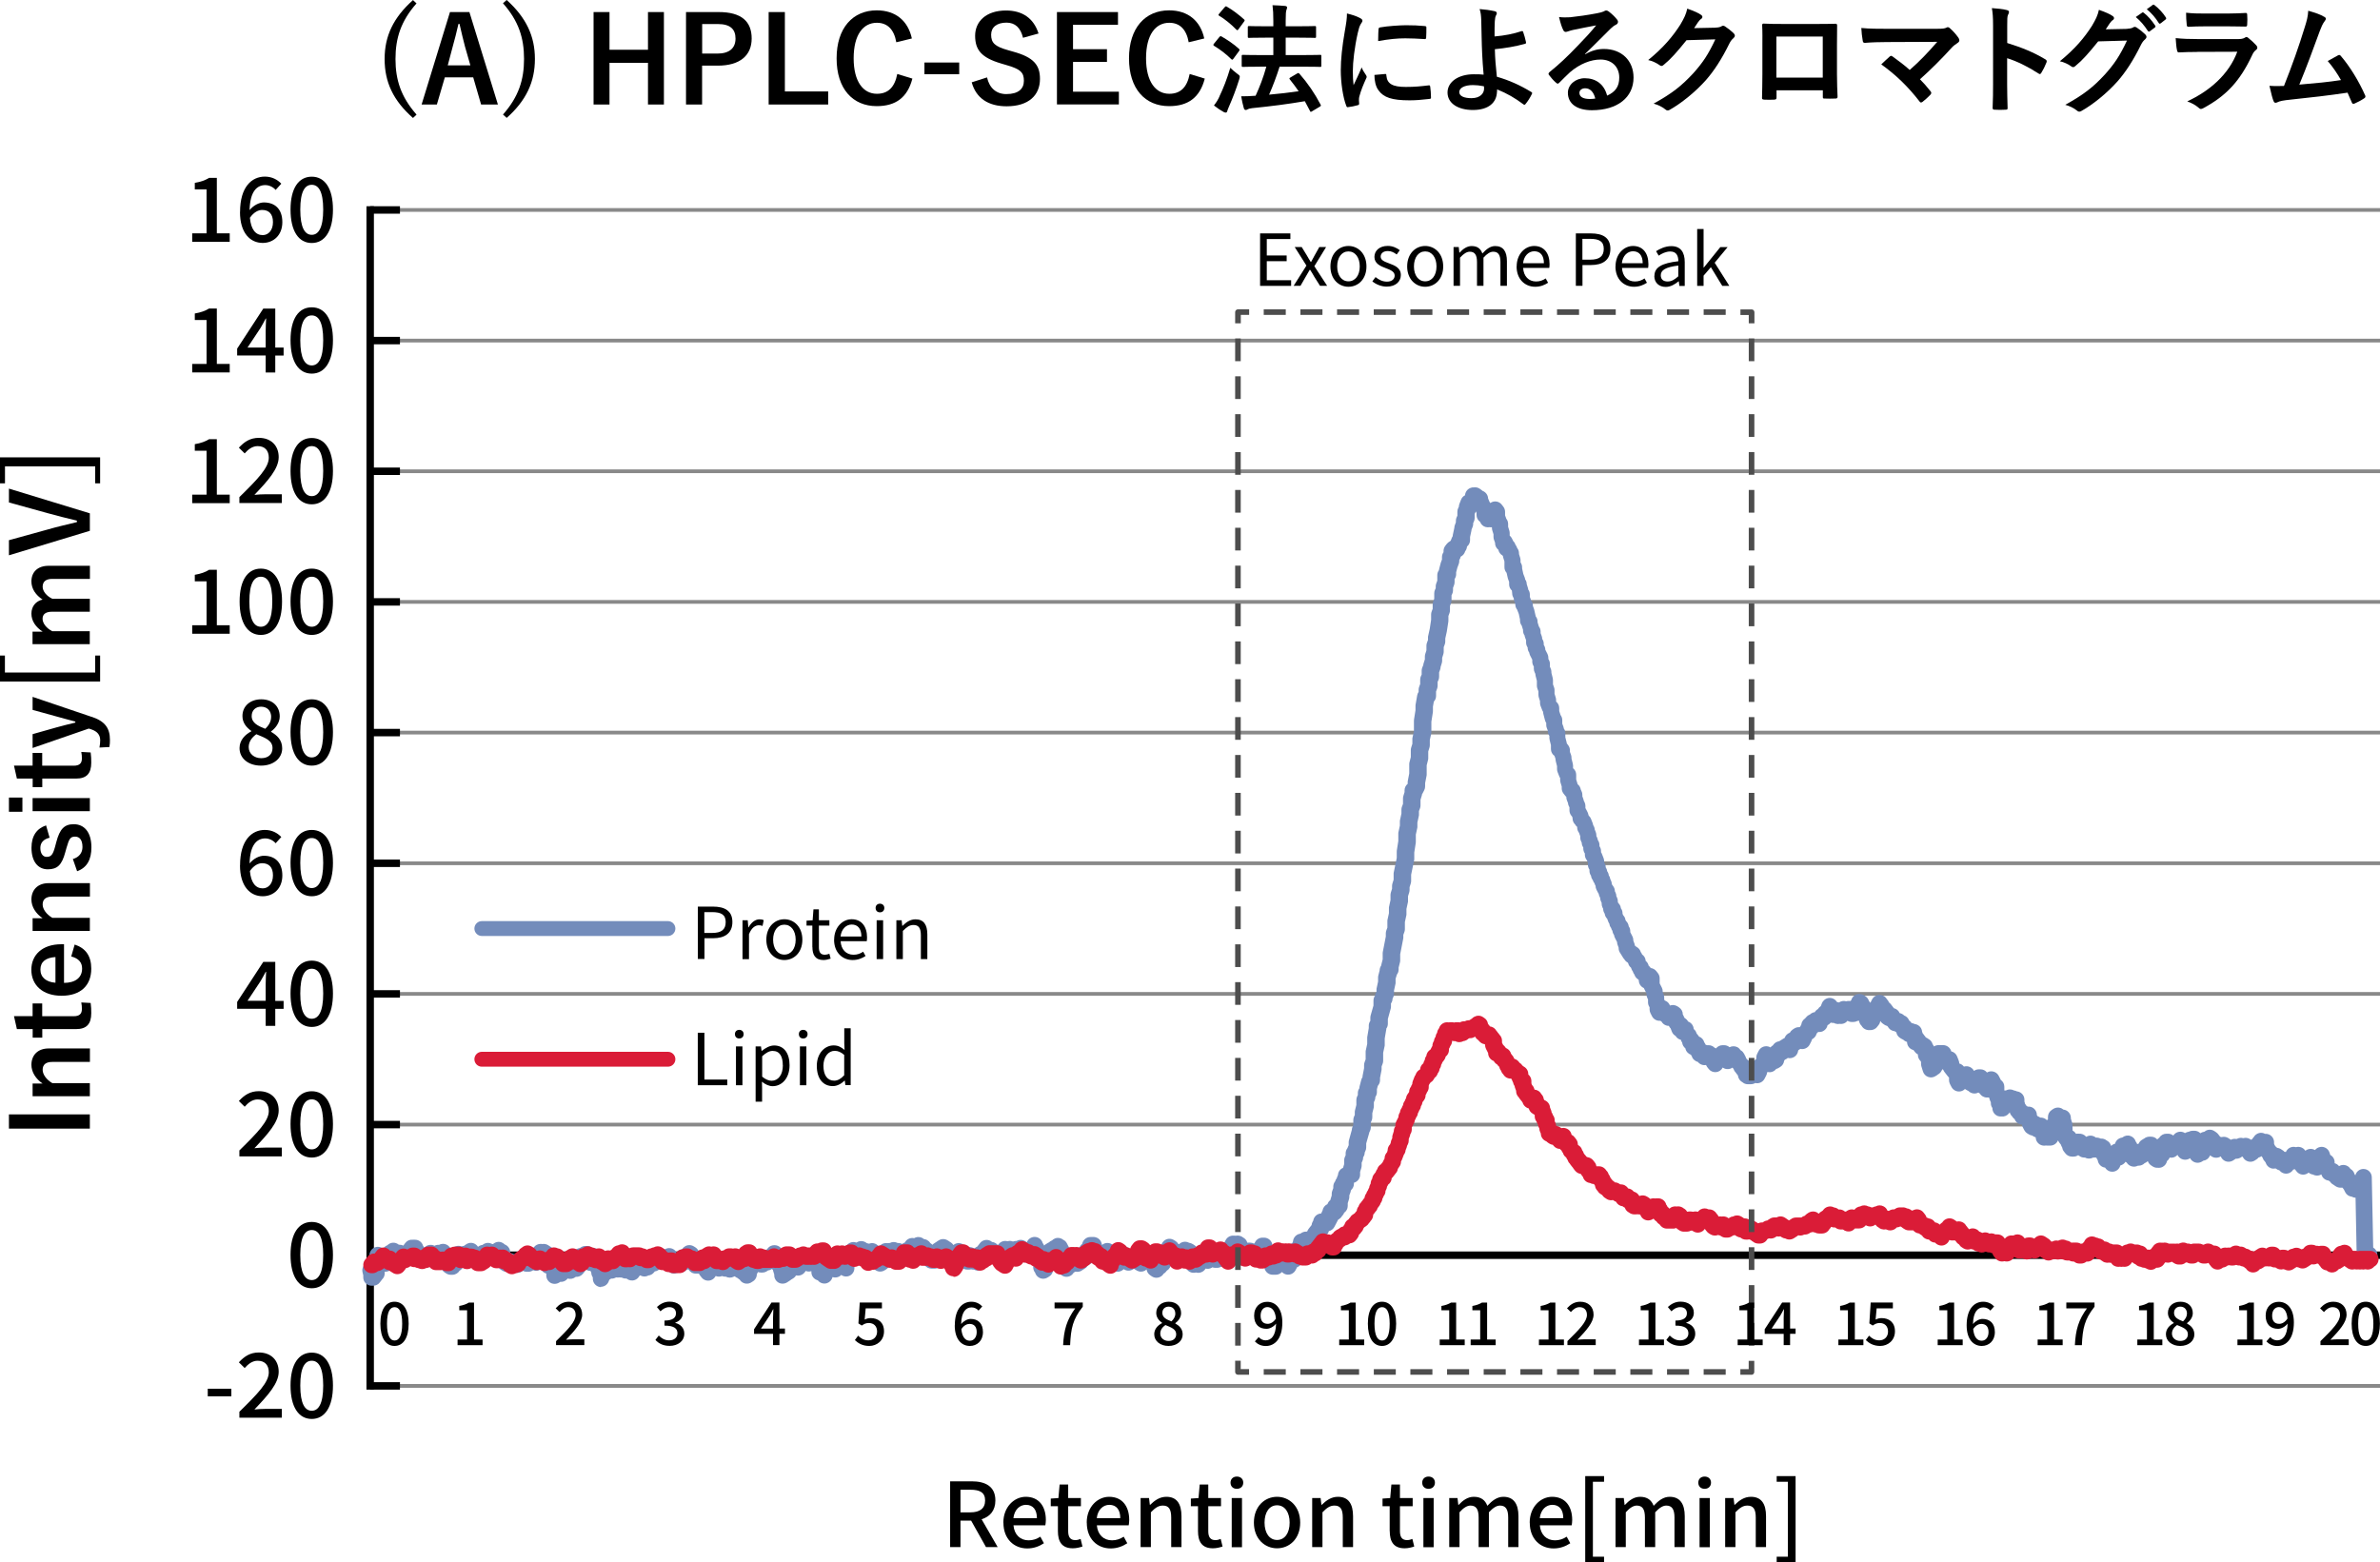 <?xml version="1.0" encoding="UTF-8"?> <svg xmlns="http://www.w3.org/2000/svg" id="_レイヤー_2" data-name="レイヤー 2" viewBox="0 0 319.73 209.92"><defs><style> .cls-1 { fill: #da1c37; } .cls-2 { fill: #738cbb; } .cls-3 { fill: #898989; } .cls-4 { fill: #4d4d4d; } </style></defs><g id="OL"><g><g><path d="M55.96.45c-2.1,2.38-2.83,4.67-2.83,7.48s.74,5.09,2.83,7.47l-.48.45c-2.66-2.35-3.81-4.82-3.81-7.92s1.17-5.55,3.81-7.92l.48.45Z"></path><path d="M66.89,14.04h-2.26l-1.06-3.65h-3.81l-1.07,3.65h-2.05l3.81-12.42h2.61l3.83,12.42ZM62.47,6.27c-.27-.98-.46-1.89-.74-3.06h-.14c-.27,1.18-.5,2.08-.77,3.04l-.67,2.53h3.04l-.72-2.51Z"></path><path d="M68.07,0c2.62,2.37,3.79,4.85,3.79,7.92s-1.15,5.57-3.79,7.92l-.5-.45c2.1-2.38,2.83-4.66,2.83-7.47s-.72-5.09-2.83-7.48l.5-.45Z"></path><path d="M89.19,14.04h-2.14v-5.6h-5.17v5.6h-2.14V1.62h2.14v5.06h5.17V1.62h2.14v12.42Z"></path><path d="M96.55,1.62c3.06,0,4.43,1.26,4.43,3.55s-1.58,3.65-4.56,3.65h-2.1v5.22h-2.16V1.62h4.39ZM94.33,7.2h2.03c1.65,0,2.45-.75,2.45-2.02s-.72-1.95-2.37-1.95h-2.11v3.97Z"></path><path d="M105.43,12.29h5.83v1.75h-8V1.62h2.18v10.68Z"></path><path d="M120.41,5.68c-.3-1.73-1.2-2.62-2.61-2.62-1.84,0-3.12,1.6-3.12,4.77s1.31,4.77,3.12,4.77c1.49,0,2.39-.85,2.74-2.66l2.03.62c-.66,2.56-2.26,3.7-4.79,3.7-3.22,0-5.39-2.32-5.39-6.42s2.19-6.45,5.39-6.45c2.55,0,4.21,1.42,4.72,3.78l-2.1.51Z"></path><path d="M128.86,9.97h-4.67v-1.57h4.67v1.57Z"></path><path d="M137.43,5.07c-.32-1.34-1.06-2.03-2.21-2.03-1.31,0-2.07.62-2.07,1.62,0,1.09.48,1.58,2.27,2.08l.66.19c2.83.77,3.63,1.84,3.63,3.67,0,2.18-1.5,3.68-4.48,3.68-2.42,0-4.1-1.06-4.69-3.22l2.06-.66c.32,1.44,1.26,2.24,2.58,2.24,1.63,0,2.37-.7,2.37-1.78s-.38-1.57-2.42-2.14l-.64-.19c-2.64-.78-3.49-1.82-3.49-3.73s1.47-3.39,4.15-3.39c2.18,0,3.71,1.02,4.37,3.09l-2.1.58Z"></path><path d="M150.19,3.33h-6.04v3.28h4.56v1.71h-4.56v4h6.16v1.71h-8.32V1.62h8.2v1.71Z"></path><path d="M159.69,5.68c-.3-1.73-1.2-2.62-2.61-2.62-1.84,0-3.12,1.6-3.12,4.77s1.31,4.77,3.12,4.77c1.49,0,2.39-.85,2.74-2.66l2.03.62c-.66,2.56-2.26,3.7-4.79,3.7-3.22,0-5.39-2.32-5.39-6.42s2.19-6.45,5.39-6.45c2.54,0,4.21,1.42,4.72,3.78l-2.1.51Z"></path><path d="M163.8,4.99c.11-.14.18-.16.32-.08.78.46,1.6.99,2.32,1.65.06.05.08.1.08.14s-.02.1-.08.18l-.72.98c-.08.11-.13.16-.18.16s-.08-.03-.14-.08c-.69-.69-1.52-1.31-2.3-1.78-.06-.05-.1-.08-.1-.13s.03-.1.1-.18l.7-.86ZM163.81,12.97c.51-1.06,1.01-2.31,1.47-3.86.22.22.58.54.93.8.26.18.34.26.34.4,0,.08-.03.19-.08.37-.4,1.28-.88,2.53-1.36,3.62-.11.26-.21.48-.24.62-.03.13-.1.21-.19.21-.08,0-.16-.02-.29-.08-.4-.22-.83-.5-1.31-.88.34-.43.51-.72.74-1.2ZM164.52.98c.13-.16.18-.16.3-.08.77.43,1.58,1.06,2.3,1.7.11.1.13.14-.02.34l-.72.98c-.11.16-.14.18-.29.06-.66-.69-1.58-1.44-2.3-1.86-.14-.08-.14-.11,0-.29l.72-.85ZM169.22,8.96c-1.57,0-2.13.03-2.23.03-.16,0-.18-.02-.18-.19v-1.25c0-.16.02-.18.18-.18.1,0,.66.03,2.23.03h1.84v-2.34h-1.1c-1.54,0-2.07.03-2.15.03-.16,0-.18-.02-.18-.18v-1.23c0-.16.02-.18.18-.18.08,0,.61.03,2.15.03h1.1v-.7c0-.96-.03-1.49-.11-2.13.61.02,1.17.05,1.7.1.16.02.26.1.26.19,0,.11-.03.19-.08.32-.08.19-.11.56-.11,1.47v.75h1.74c1.54,0,2.07-.03,2.16-.03.16,0,.18.02.18.18v1.23c0,.16-.02.18-.18.18-.1,0-.62-.03-2.16-.03h-1.74v2.34h2.4c1.57,0,2.13-.03,2.23-.03.14,0,.16.02.16.18v1.25c0,.18-.02.19-.16.19-.1,0-.66-.03-2.23-.03h-3.22c-.43,1.36-.91,2.62-1.41,3.76,1.41-.13,2.67-.27,3.97-.46-.37-.54-.77-1.07-1.17-1.57-.11-.14-.1-.19.1-.3l.86-.51c.16-.1.21-.08.32.03,1.1,1.25,2.03,2.61,2.83,4.13.08.16.08.18-.11.3l-.99.59c-.1.06-.16.1-.21.1s-.08-.05-.11-.13c-.22-.43-.45-.86-.69-1.3-2.37.4-4.47.67-7.06.93-.34.05-.5.08-.59.14-.1.06-.18.11-.29.11-.13,0-.21-.1-.26-.26-.14-.51-.26-1.01-.35-1.58.69,0,1.18-.02,1.68-.06.08,0,.18,0,.26-.02.54-1.18,1.04-2.45,1.44-3.91h-.9Z"></path><path d="M182.66,2.4c.27.14.37.24.37.38,0,.11-.03.16-.24.48-.16.29-.24.51-.38,1.14-.45,1.98-.67,3.95-.67,5.17,0,.78.03,1.31.1,1.87.34-.74.62-1.26,1.09-2.39.13.4.34.66.56,1.01.05.08.11.18.11.24,0,.11-.03.18-.08.26-.37.83-.67,1.52-.91,2.42-.03.1-.05.27-.05.5,0,.19.03.32.03.45,0,.11-.06.18-.21.21-.4.11-.85.21-1.31.26-.11.02-.18-.06-.21-.18-.45-1.12-.74-3.15-.74-4.77,0-1.44.18-3.19.54-5.25.21-1.18.29-1.71.29-2.39.72.18,1.23.34,1.71.59ZM186.09,9.94c.13-.02.16.06.16.24.1,1.1.86,1.5,2.61,1.5,1.2,0,1.98-.08,3.06-.21.16-.02.19,0,.22.21.05.34.1.96.1,1.38,0,.19,0,.21-.27.24-1.09.13-1.86.18-2.61.18-2.37,0-3.47-.38-4.16-1.33-.4-.51-.56-1.33-.56-2.08l1.46-.13ZM185.19,3.95c.02-.19.06-.24.22-.27.94-.18,2.74-.29,3.47-.29.96,0,1.7.03,2.37.1.34.02.37.05.37.21,0,.48,0,.91-.03,1.36-.02.14-.06.21-.21.19-.96-.06-1.79-.1-2.61-.1-1.07,0-2.11.1-3.63.37.02-.9.02-1.3.05-1.57Z"></path><path d="M204.43,4.19c.1-.03.16,0,.19.1.13.38.3.93.38,1.36.03.18-.03.21-.13.24-1.34.37-2.71.59-4.05.72.03,1.3.11,2.18.27,3.7,1.67.48,3.14,1.15,4.64,2.06.11.06.13.14.06.27-.24.5-.56.99-.85,1.34-.1.1-.14.14-.27.05-1.18-.88-2.18-1.46-3.55-2.02,0,.1,0,.24-.02.37-.06,1.38-1.09,2.4-3.23,2.4-1.97,0-3.41-.88-3.41-2.35s1.52-2.45,3.51-2.45c.51,0,.99,0,1.34.05-.19-2.1-.24-3.62-.27-5.14-.02-.58-.03-1.39-.05-2.21-.02-.53-.06-1.01-.22-1.46.69.05,1.38.14,2.05.29.18.05.26.14.26.27,0,.08-.03.16-.08.24-.13.22-.16.46-.19.86-.03.48-.03,1.18-.03,2.02,1.33-.11,2.56-.35,3.65-.72ZM199.35,11.59c-.58-.11-1.02-.16-1.47-.16-1.12,0-1.84.37-1.84.94,0,.54.64.82,1.65.82,1.2,0,1.73-.7,1.68-1.38l-.02-.22Z"></path><path d="M212.94,7.3c.9-.51,1.65-.72,2.54-.72,2.34,0,3.97,1.54,3.97,3.84,0,2.67-2.16,4.39-5.59,4.39-2.02,0-3.23-.87-3.23-2.35,0-1.07,1.01-1.95,2.26-1.95,1.5,0,2.61.8,3.01,2.34,1.12-.51,1.63-1.22,1.63-2.43,0-1.46-1.02-2.42-2.51-2.42-1.33,0-2.8.59-4.1,1.7-.46.42-.91.88-1.39,1.36-.11.11-.19.18-.27.18-.06,0-.14-.05-.24-.14-.34-.29-.69-.71-.94-1.04-.1-.13-.05-.24.08-.37,1.25-1.01,2.35-2.03,3.79-3.54.99-1.02,1.74-1.83,2.48-2.74-.96.18-2.1.4-3.09.61-.21.05-.42.1-.67.19-.08.03-.24.08-.32.08-.16,0-.27-.08-.35-.27-.19-.37-.34-.82-.56-1.73.48.06,1.01.06,1.49.03.98-.1,2.38-.3,3.63-.54.4-.08.72-.16.88-.24.08-.05.22-.13.3-.13.16,0,.26.05.37.13.48.37.8.69,1.07,1.02.13.14.18.26.18.38,0,.16-.1.3-.27.38-.27.13-.4.24-.7.51-1.17,1.14-2.24,2.26-3.46,3.42l.02.05ZM212.95,11.86c-.46,0-.77.27-.77.61,0,.5.43.83,1.39.83.29,0,.5-.02.74-.06-.21-.88-.69-1.38-1.36-1.38Z"></path><path d="M230.49,3.71c.42-.02.62-.08.8-.19.06-.05.13-.06.21-.06s.16.03.26.1c.4.26.77.56,1.09.86.14.13.21.26.21.37,0,.13-.08.24-.19.34-.22.18-.38.4-.53.69-1.07,2.18-2.1,3.73-3.17,4.95-1.38,1.55-3.28,3.1-4.87,3.99-.1.06-.18.08-.26.08-.13,0-.24-.06-.37-.18-.4-.32-.9-.56-1.52-.74,2.5-1.38,3.76-2.39,5.33-4.08,1.26-1.41,2-2.5,2.96-4.55l-3.87.11c-1.31,1.62-2.11,2.53-3.03,3.28-.11.11-.22.18-.34.18-.08,0-.16-.03-.24-.1-.4-.29-.99-.58-1.54-.69,2.08-1.7,3.31-3.19,4.31-4.75.53-.9.77-1.39.94-2.16.91.32,1.52.59,1.87.85.11.08.16.18.16.27s-.05.19-.18.27c-.16.1-.27.27-.4.43-.18.27-.34.51-.53.8l2.88-.06Z"></path><path d="M238.66,12.13v.94c0,.27-.06.3-.35.32-.4.02-.86.02-1.26,0-.27-.02-.35-.05-.34-.24.02-.83.05-1.97.05-3.18v-3.92c0-.86.02-1.73-.03-2.66,0-.16.06-.22.18-.22.85.05,1.79.05,2.86.05h3.81c1.04,0,2.26,0,3.01-.03.18,0,.22.08.21.32,0,.78-.02,1.65-.02,2.59v3.83c0,1.39.05,2.18.08,3.04,0,.22-.08.27-.3.27-.48.02-.99.02-1.47,0-.19,0-.21-.03-.21-.26v-.85h-6.21ZM244.87,4.91h-6.23v5.52h6.23v-5.52Z"></path><path d="M260.12,3.87c.93,0,1.12-.05,1.33-.14.08-.05.16-.08.22-.08.1,0,.19.05.27.13.43.38.8.79,1.15,1.28.08.13.13.24.13.35,0,.13-.06.24-.21.34-.34.24-.56.38-.77.61-1.38,1.52-2.87,3.01-4.31,4.29.51.51.94,1.01,1.41,1.6.08.1.11.16.11.24s-.05.16-.14.26c-.32.32-.67.66-1.04.94-.08.05-.14.08-.21.08s-.13-.05-.19-.14c-1.55-2-3.17-3.57-5.14-4.98.32-.3.86-.82,1.15-1.07.06-.05.13-.08.18-.08.06,0,.13.05.22.11.83.61,1.6,1.17,2.27,1.79,1.34-1.17,2.51-2.4,3.7-3.78l-6.74.03c-.93,0-2.11.03-2.98.11-.21,0-.26-.1-.29-.29-.1-.56-.16-1.12-.19-1.71,1.09.11,2.39.11,3.49.11h6.56Z"></path><path d="M269.66,5.78c1.95.61,3.51,1.23,5.09,2.18.18.1.26.21.18.42-.21.53-.46,1.03-.69,1.39-.06.11-.13.18-.21.18-.05,0-.11-.02-.18-.08-1.47-.94-2.91-1.65-4.21-2.05v3.54c0,1.04.03,1.99.06,3.14.02.19-.06.24-.29.24-.46.03-.96.03-1.42,0-.22,0-.3-.05-.3-.24.05-1.18.06-2.13.06-3.15V3.46c0-1.2-.05-1.73-.16-2.37.74.05,1.54.13,2,.26.22.05.3.14.3.27,0,.1-.05.22-.13.37-.11.21-.11.61-.11,1.5v2.29Z"></path><path d="M285.79,3.86c.42-.02.62-.08.8-.19.06-.05.13-.06.21-.06s.16.03.26.1c.4.26.77.56,1.09.87.14.13.21.26.21.37,0,.13-.08.24-.19.34-.22.18-.38.4-.53.69-1.07,2.18-2.1,3.73-3.17,4.95-1.38,1.55-3.28,3.11-4.87,3.99-.1.06-.18.08-.26.08-.13,0-.24-.06-.37-.18-.4-.32-.9-.56-1.52-.74,2.5-1.38,3.76-2.38,5.33-4.08,1.26-1.41,2-2.5,2.96-4.55l-3.87.11c-1.31,1.62-2.11,2.53-3.03,3.28-.11.11-.22.18-.34.18-.08,0-.16-.03-.24-.1-.4-.29-.99-.58-1.54-.69,2.08-1.7,3.31-3.19,4.31-4.75.53-.9.77-1.39.94-2.16.91.32,1.52.59,1.87.85.11.08.16.18.16.27s-.05.19-.18.27c-.16.1-.27.27-.4.43-.18.27-.34.51-.53.8l2.88-.06ZM287.77,1.7c.08-.06.14-.05.24.03.5.38,1.07,1.02,1.52,1.71.06.1.06.18-.05.26l-.67.5c-.11.08-.19.06-.27-.05-.48-.74-.99-1.34-1.62-1.86l.85-.59ZM289.2.66c.1-.06.14-.05.24.03.59.45,1.17,1.09,1.52,1.65.06.1.08.19-.05.29l-.64.5c-.13.1-.21.05-.27-.05-.43-.69-.94-1.3-1.6-1.84l.8-.58Z"></path><path d="M295.1,6.98c-.8,0-1.6.02-2.4.06-.14,0-.21-.1-.24-.3-.1-.4-.13-.99-.18-1.62.91.1,1.89.13,2.95.13h5.49c.27,0,.59-.03.85-.18.08-.06.14-.1.21-.1.08,0,.16.05.24.11.38.3.82.71,1.07.99.11.11.16.22.16.34,0,.1-.05.21-.18.3-.26.21-.37.38-.54.75-1.6,3.41-3.44,5.41-6.53,7.07-.13.06-.22.11-.32.11-.11,0-.22-.06-.35-.19-.43-.38-.94-.62-1.49-.83,2.96-1.38,5.57-3.58,6.72-6.67l-5.46.02ZM296.17,3.54c-.72,0-1.52.02-2.19.06-.16,0-.21-.1-.22-.35-.05-.34-.08-1.04-.08-1.54.98.1,1.46.11,2.63.11h2.88c1.04,0,1.89-.05,2.51-.08.14,0,.19.08.19.26.03.4.03.85,0,1.25,0,.27-.05.34-.29.32-.53,0-1.28-.03-2.26-.03h-3.17Z"></path><path d="M312.27,2.26c.11.08.19.16.19.26,0,.08-.05.19-.16.32-.29.37-.48.86-.66,1.33-.9,2.45-1.75,4.8-2.75,7.2,2.46-.21,3.81-.34,5.6-.61-.5-.88-1.09-1.76-1.78-2.56.48-.26.94-.53,1.39-.77.18-.1.27-.03.38.1,1.25,1.46,2.45,3.46,3.23,5.23.05.08.06.14.06.21,0,.1-.06.19-.21.27-.38.26-.78.46-1.22.66-.06.03-.13.05-.19.05-.1,0-.18-.08-.22-.22-.19-.45-.37-.86-.56-1.28-2.56.38-4.99.66-7.6.93-1.06.11-1.49.19-1.87.38-.21.1-.38.06-.46-.16-.13-.27-.34-1.07-.56-2.07.64.05,1.31.03,1.95.02,1.14-2.87,1.97-5.23,2.8-7.92.26-.83.42-1.39.46-2.19.98.29,1.67.51,2.16.83Z"></path></g><g><path d="M12.07,149.73v1.91H1.2v-1.91h10.87Z"></path><path d="M5.73,145.59c-.91-.62-1.51-1.53-1.51-2.52,0-1.27.83-2.2,2.31-2.2h5.55v1.81h-5.06c-.88,0-1.29.38-1.29,1.06,0,.62.5,1.32,1.3,1.79h5.04v1.76h-7.69v-1.71h1.34Z"></path><path d="M4.38,136.54v-1.72h1.29v1.72h4.22c.77,0,1.11-.31,1.11-.95,0-.29-.01-.57-.08-.9l1.26.07c.07.49.08.91.08,1.37,0,1.46-.63,2.14-2.04,2.14h-4.54v1.15h-1.29v-1.15h-2.12l-.39-1.74h2.51Z"></path><path d="M8.61,132.06c1.46-.01,2.42-.66,2.42-1.93,0-.8-.45-1.36-1.46-1.62l.46-1.6c1.47.48,2.23,1.53,2.23,3.24,0,2.3-1.47,3.64-3.99,3.64s-4.06-1.42-4.06-3.49c0-1.96,1.43-3.43,4.03-3.43h.36v5.2ZM7.45,128.59c-1.29.08-2.02.63-2.02,1.68s.78,1.68,2.02,1.77v-3.45Z"></path><path d="M5.73,123.38c-.91-.62-1.51-1.53-1.51-2.52,0-1.27.83-2.2,2.31-2.2h5.55v1.81h-5.06c-.88,0-1.29.38-1.29,1.06,0,.62.5,1.32,1.3,1.79h5.04v1.76h-7.69v-1.71h1.34Z"></path><path d="M6.65,112.56c-.83.2-1.23.69-1.23,1.37,0,.76.36,1.2.83,1.2.6,0,.85-.25,1.15-1.37l.17-.64c.46-1.75,1.09-2.38,2.34-2.38,1.37,0,2.37,1.02,2.37,3.11,0,1.62-.57,2.72-1.92,3.21l-.57-1.64c.87-.25,1.29-.87,1.29-1.61,0-1.01-.43-1.4-.99-1.4-.63,0-.8.27-1.15,1.49l-.18.64c-.45,1.67-1.05,2.26-2.34,2.26s-2.19-1.01-2.19-2.89c0-1.61.71-2.59,1.96-3.01l.48,1.67Z"></path><path d="M3.01,107.16v1.91h-1.81v-1.91h1.81ZM12.07,107.23v1.76h-7.69v-1.76h7.69Z"></path><path d="M4.38,102.88v-1.72h1.29v1.72h4.22c.77,0,1.11-.31,1.11-.95,0-.29-.01-.57-.08-.9l1.26.07c.07.49.08.91.08,1.37,0,1.46-.63,2.14-2.04,2.14h-4.54v1.15h-1.29v-1.15h-2.12l-.39-1.74h2.51Z"></path><path d="M12.35,96.32c1.77.6,2.42,1.53,2.42,3.1,0,.29-.01.59-.07.95l-1.34.07c.07-.38.1-.67.1-.98,0-.71-.38-1.19-1.19-1.46l-.34-.11-7.55,2.61v-1.86l3.22-.91c.88-.25,1.62-.42,2.52-.64v-.14c-.87-.24-1.65-.43-2.55-.69l-3.19-.88v-1.75l7.97,2.7Z"></path><path d="M.66,88.08v2.28h12.13v-2.28h.66v3.49H0v-3.49h.66Z"></path><path d="M5.73,84.87c-.92-.6-1.51-1.43-1.51-2.42s.6-1.69,1.5-1.89c-.91-.6-1.5-1.44-1.5-2.44,0-1.25.83-2.1,2.31-2.1h5.55v1.76h-5.06c-.87,0-1.29.38-1.29,1.06,0,.6.53,1.25,1.3,1.61h5.04v1.74h-5.06c-.88,0-1.29.34-1.29.95s.52,1.27,1.3,1.67h5.04v1.74h-7.69v-1.68h1.34Z"></path><path d="M12.07,68.97v2.35l-10.87,3.29v-2.03l5.11-1.41c1.41-.41,2.69-.69,4.02-1.02v-.2c-1.3-.31-2.56-.62-3.96-1.01l-5.17-1.43v-1.86l10.87,3.32Z"></path><path d="M13.45,61.45v3.49h-.66v-2.28H.67v2.28h-.67v-3.49h13.45Z"></path></g><rect class="cls-3" x="49.73" y="185.96" width="270" height=".5"></rect><rect class="cls-3" x="49.73" y="168.4" width="270" height=".5"></rect><g><rect class="cls-3" x="49.73" y="27.96" width="270" height=".5"></rect><rect class="cls-3" x="49.73" y="63.07" width="270" height=".5"></rect><rect class="cls-3" x="49.73" y="80.62" width="270" height=".5"></rect><rect class="cls-3" x="49.73" y="98.18" width="270" height=".5"></rect><rect class="cls-3" x="49.73" y="115.74" width="270" height=".5"></rect><rect class="cls-3" x="49.73" y="133.29" width="270" height=".5"></rect><rect class="cls-3" x="49.73" y="150.85" width="270" height=".5"></rect><rect class="cls-3" x="49.73" y="185.96" width="270" height=".5"></rect><rect class="cls-3" x="49.73" y="45.51" width="270" height=".5"></rect></g><rect x="49.23" y="27.71" width="1" height="159"></rect><g><rect x="49.73" y="27.71" width="4" height="1"></rect><rect x="49.73" y="45.26" width="4" height="1"></rect><rect x="49.73" y="62.82" width="4" height="1"></rect><rect x="49.73" y="80.37" width="4" height="1"></rect><rect x="49.73" y="97.93" width="4" height="1"></rect><rect x="49.73" y="115.49" width="4" height="1"></rect><rect x="49.73" y="133.04" width="4" height="1"></rect><rect x="49.73" y="150.6" width="4" height="1"></rect><rect x="49.73" y="168.15" width="4" height="1"></rect><rect x="49.73" y="185.71" width="4" height="1"></rect></g><rect x="49.73" y="168.15" width="270" height="1"></rect><path d="M51.1,177.85c0-1.93.74-2.95,1.9-2.95s1.9,1.03,1.9,2.95-.73,2.99-1.9,2.99-1.9-1.06-1.9-2.99ZM54.03,177.85c0-1.65-.42-2.22-1.02-2.22s-1.02.58-1.02,2.22.42,2.26,1.02,2.26,1.02-.62,1.02-2.26Z"></path><path d="M61.46,179.98h1.29v-3.93h-1.05v-.58c.55-.1.94-.24,1.28-.45h.7v4.96h1.15v.76h-3.36v-.76Z"></path><path d="M74.7,180.2c1.64-1.61,2.63-2.63,2.63-3.53,0-.62-.34-1.04-1-1.04-.46,0-.85.3-1.16.66l-.52-.51c.5-.54,1.02-.88,1.79-.88,1.08,0,1.77.69,1.77,1.73s-.95,2.1-2.17,3.38c.3-.03.67-.06.96-.06h1.5v.78h-3.8v-.54Z"></path><path d="M88.05,180.03l.45-.59c.34.35.78.65,1.39.65.66,0,1.12-.36,1.12-.94,0-.63-.42-1.04-1.74-1.04v-.68c1.16,0,1.54-.42,1.54-.98,0-.51-.34-.82-.9-.82-.46,0-.84.22-1.18.56l-.48-.58c.46-.42,1.01-.72,1.69-.72,1.06,0,1.8.54,1.8,1.49,0,.66-.39,1.1-1.02,1.33v.04c.68.17,1.21.66,1.21,1.44,0,1.03-.89,1.64-1.97,1.64-.93,0-1.53-.37-1.92-.81Z"></path><path d="M103.85,179.22h-2.55v-.62l2.34-3.59h1.07v3.49h.74v.71h-.74v1.52h-.86v-1.52ZM103.85,178.51v-1.45c0-.32.02-.83.04-1.15h-.03c-.14.29-.3.56-.47.86l-1.16,1.74h1.62Z"></path><path d="M114.84,180.06l.44-.6c.34.34.76.63,1.38.63.66,0,1.17-.45,1.17-1.18s-.45-1.15-1.12-1.15c-.38,0-.6.11-.94.34l-.45-.29.18-2.8h2.98v.78h-2.18l-.14,1.51c.26-.13.49-.2.81-.2.98,0,1.79.55,1.79,1.78s-.95,1.96-1.98,1.96c-.93,0-1.51-.38-1.93-.78Z"></path><path d="M128.27,178.07c0-2.25,1.06-3.17,2.22-3.17.66,0,1.13.28,1.47.63l-.5.56c-.22-.26-.58-.43-.93-.43-.74,0-1.37.56-1.41,2.24.34-.42.86-.69,1.28-.69.98,0,1.65.58,1.65,1.77s-.8,1.86-1.76,1.86c-1.12,0-2.03-.89-2.03-2.77ZM129.15,178.58c.1,1.06.52,1.56,1.14,1.56.51,0,.92-.43.92-1.16s-.35-1.1-.97-1.1c-.33,0-.74.18-1.09.7Z"></path><path d="M144.44,175.79h-2.77v-.78h3.79v.56c-1.35,1.69-1.6,2.93-1.7,5.17h-.94c.1-2.08.5-3.4,1.62-4.95Z"></path><path d="M155.06,179.27c0-.73.51-1.22,1.06-1.5v-.03c-.44-.31-.79-.74-.79-1.34,0-.91.72-1.5,1.68-1.5,1.02,0,1.66.63,1.66,1.54,0,.59-.42,1.08-.78,1.34v.04c.52.3.99.71.99,1.48,0,.87-.77,1.54-1.9,1.54s-1.92-.66-1.92-1.57ZM158.01,179.27c0-.68-.65-.91-1.45-1.24-.4.28-.69.67-.69,1.15,0,.58.49.99,1.12.99s1.02-.35,1.02-.9ZM157.89,176.49c0-.53-.33-.93-.9-.93-.48,0-.84.32-.84.84,0,.62.56.89,1.22,1.14.34-.32.53-.67.53-1.06Z"></path><path d="M168.59,180.22l.5-.57c.22.26.58.44.92.44.75,0,1.38-.58,1.42-2.25-.34.44-.86.7-1.29.7-.99,0-1.66-.58-1.66-1.77s.8-1.86,1.75-1.86c1.13,0,2.04.89,2.04,2.78,0,2.25-1.06,3.16-2.22,3.16-.66,0-1.14-.27-1.47-.62ZM170.31,177.87c.35,0,.78-.21,1.1-.71-.1-1.06-.54-1.54-1.16-1.54-.5,0-.9.42-.9,1.15s.34,1.1.96,1.1Z"></path><g><path d="M179.91,179.98h1.29v-3.93h-1.06v-.58c.55-.1.94-.24,1.28-.45h.7v4.96h1.15v.76h-3.36v-.76Z"></path><path d="M183.76,177.85c0-1.93.74-2.95,1.9-2.95s1.9,1.03,1.9,2.95-.73,2.99-1.9,2.99-1.9-1.06-1.9-2.99ZM186.69,177.85c0-1.65-.42-2.22-1.02-2.22s-1.02.58-1.02,2.22.42,2.26,1.02,2.26,1.02-.62,1.02-2.26Z"></path></g><g><path d="M193.4,179.98h1.29v-3.93h-1.05v-.58c.55-.1.94-.24,1.28-.45h.7v4.96h1.15v.76h-3.36v-.76Z"></path><path d="M197.56,179.98h1.29v-3.93h-1.05v-.58c.55-.1.94-.24,1.28-.45h.7v4.96h1.15v.76h-3.36v-.76Z"></path></g><g><path d="M206.74,179.98h1.29v-3.93h-1.06v-.58c.55-.1.94-.24,1.28-.45h.7v4.96h1.15v.76h-3.36v-.76Z"></path><path d="M210.56,180.2c1.64-1.61,2.63-2.63,2.63-3.53,0-.62-.34-1.04-1-1.04-.46,0-.85.3-1.16.66l-.52-.51c.5-.54,1.02-.88,1.79-.88,1.08,0,1.78.69,1.78,1.73s-.95,2.1-2.17,3.38c.3-.03.67-.06.96-.06h1.5v.78h-3.8v-.54Z"></path></g><g><path d="M220.17,179.98h1.29v-3.93h-1.05v-.58c.55-.1.94-.24,1.28-.45h.7v4.96h1.15v.76h-3.36v-.76Z"></path><path d="M223.86,180.03l.45-.59c.34.35.78.65,1.39.65.66,0,1.12-.36,1.12-.94,0-.63-.42-1.04-1.74-1.04v-.68c1.16,0,1.54-.42,1.54-.98,0-.51-.34-.82-.9-.82-.46,0-.84.22-1.18.56l-.48-.58c.46-.42,1.01-.72,1.69-.72,1.06,0,1.8.54,1.8,1.49,0,.66-.39,1.1-1.02,1.33v.04c.68.17,1.21.66,1.21,1.44,0,1.03-.89,1.64-1.97,1.64-.93,0-1.53-.37-1.92-.81Z"></path></g><g><path d="M246.96,179.98h1.29v-3.93h-1.05v-.58c.55-.1.94-.24,1.28-.45h.7v4.96h1.15v.76h-3.36v-.76Z"></path><path d="M250.65,180.06l.44-.6c.34.34.76.63,1.38.63.66,0,1.17-.45,1.17-1.18s-.45-1.15-1.12-1.15c-.38,0-.6.11-.94.34l-.45-.29.18-2.8h2.98v.78h-2.18l-.14,1.51c.26-.13.49-.2.81-.2.98,0,1.79.55,1.79,1.78s-.95,1.96-1.98,1.96c-.93,0-1.51-.38-1.93-.78Z"></path></g><g><path d="M260.31,179.98h1.29v-3.93h-1.06v-.58c.55-.1.94-.24,1.28-.45h.7v4.96h1.15v.76h-3.36v-.76Z"></path><path d="M264.2,178.07c0-2.25,1.06-3.17,2.22-3.17.66,0,1.14.28,1.47.63l-.5.56c-.22-.26-.58-.43-.93-.43-.74,0-1.37.56-1.41,2.24.34-.42.86-.69,1.28-.69.98,0,1.66.58,1.66,1.77s-.8,1.86-1.76,1.86c-1.12,0-2.03-.89-2.03-2.77ZM265.08,178.58c.1,1.06.52,1.56,1.14,1.56.51,0,.92-.43.92-1.16s-.35-1.1-.98-1.1c-.33,0-.74.18-1.09.7Z"></path></g><g><path d="M273.73,179.98h1.29v-3.93h-1.05v-.58c.55-.1.94-.24,1.28-.45h.7v4.96h1.15v.76h-3.36v-.76Z"></path><path d="M280.36,175.79h-2.77v-.78h3.79v.56c-1.35,1.69-1.6,2.93-1.7,5.17h-.94c.1-2.08.5-3.4,1.62-4.95Z"></path></g><g><path d="M287.13,179.98h1.29v-3.93h-1.06v-.58c.55-.1.94-.24,1.28-.45h.7v4.96h1.15v.76h-3.36v-.76Z"></path><path d="M290.97,179.27c0-.73.51-1.22,1.06-1.5v-.03c-.44-.31-.79-.74-.79-1.34,0-.91.72-1.5,1.68-1.5,1.02,0,1.66.63,1.66,1.54,0,.59-.42,1.08-.78,1.34v.04c.52.3.99.71.99,1.48,0,.87-.77,1.54-1.9,1.54s-1.92-.66-1.92-1.57ZM293.92,179.27c0-.68-.65-.91-1.45-1.24-.4.28-.69.67-.69,1.15,0,.58.49.99,1.12.99s1.02-.35,1.02-.9ZM293.8,176.49c0-.53-.33-.93-.9-.93-.48,0-.84.32-.84.84,0,.62.56.89,1.21,1.14.34-.32.53-.67.53-1.06Z"></path></g><g><path d="M300.57,179.98h1.29v-3.93h-1.05v-.58c.55-.1.94-.24,1.28-.45h.7v4.96h1.15v.76h-3.36v-.76Z"></path><path d="M304.48,180.22l.5-.57c.22.26.58.44.92.44.75,0,1.38-.58,1.42-2.25-.34.44-.86.7-1.29.7-.99,0-1.66-.58-1.66-1.77s.8-1.86,1.75-1.86c1.13,0,2.04.89,2.04,2.78,0,2.25-1.06,3.16-2.22,3.16-.66,0-1.14-.27-1.47-.62ZM306.2,177.87c.35,0,.78-.21,1.1-.71-.1-1.06-.54-1.54-1.16-1.54-.5,0-.9.42-.9,1.15s.34,1.1.96,1.1Z"></path></g><g><path d="M311.73,180.2c1.64-1.61,2.63-2.63,2.63-3.53,0-.62-.34-1.04-1-1.04-.46,0-.85.3-1.16.66l-.52-.51c.5-.54,1.02-.88,1.79-.88,1.08,0,1.77.69,1.77,1.73s-.95,2.1-2.17,3.38c.3-.03.67-.06.96-.06h1.5v.78h-3.8v-.54Z"></path><path d="M315.92,177.85c0-1.93.74-2.95,1.9-2.95s1.9,1.03,1.9,2.95-.73,2.99-1.9,2.99-1.9-1.06-1.9-2.99ZM318.84,177.85c0-1.65-.42-2.22-1.02-2.22s-1.02.58-1.02,2.22.42,2.26,1.02,2.26,1.02-.62,1.02-2.26Z"></path></g><g><path d="M127.64,199.03h2.89c1.82,0,3.19.66,3.19,2.57,0,1.37-.73,2.18-1.85,2.53l2.16,3.74h-1.57l-2-3.56h-1.43v3.56h-1.39v-8.84ZM130.36,203.2c1.28,0,1.98-.53,1.98-1.6s-.7-1.44-1.98-1.44h-1.33v3.04h1.33Z"></path><path d="M134.79,204.58c0-2.13,1.48-3.47,3.01-3.47,1.75,0,2.7,1.26,2.7,3.12,0,.28-.04.54-.07.71h-4.28c.11,1.26.9,2.02,2.04,2.02.59,0,1.09-.18,1.57-.49l.48.88c-.61.41-1.37.7-2.23.7-1.79,0-3.21-1.27-3.21-3.45ZM139.3,203.98c0-1.13-.52-1.79-1.47-1.79-.83,0-1.56.64-1.69,1.79h3.17Z"></path><path d="M142.12,205.71v-3.33h-.96v-1.03l1.03-.07.16-1.82h1.15v1.82h1.71v1.1h-1.71v3.35c0,.79.28,1.2.96,1.2.23,0,.52-.07.71-.16l.25,1.02c-.37.12-.82.24-1.3.24-1.49,0-2-.92-2-2.31Z"></path><path d="M145.99,204.58c0-2.13,1.47-3.47,3.01-3.47,1.75,0,2.7,1.26,2.7,3.12,0,.28-.04.54-.07.71h-4.28c.11,1.26.9,2.02,2.04,2.02.59,0,1.09-.18,1.57-.49l.48.88c-.61.41-1.37.7-2.23.7-1.79,0-3.21-1.27-3.21-3.45ZM150.5,203.98c0-1.13-.52-1.79-1.47-1.79-.83,0-1.56.64-1.69,1.79h3.17Z"></path><path d="M153.23,201.28h1.13l.11.91h.04c.61-.59,1.28-1.08,2.18-1.08,1.4,0,2.03.94,2.03,2.61v4.15h-1.38v-3.98c0-1.14-.34-1.6-1.12-1.6-.61,0-1.03.31-1.61.9v4.68h-1.38v-6.6Z"></path><path d="M160.94,205.71v-3.33h-.96v-1.03l1.03-.07.16-1.82h1.15v1.82h1.71v1.1h-1.71v3.35c0,.79.28,1.2.96,1.2.23,0,.52-.07.71-.16l.25,1.02c-.37.12-.82.24-1.3.24-1.49,0-2-.92-2-2.31Z"></path><path d="M165.31,199.21c0-.49.35-.82.85-.82s.86.32.86.82-.36.83-.86.83-.85-.32-.85-.83ZM165.47,201.28h1.38v6.6h-1.38v-6.6Z"></path><path d="M168.45,204.58c0-2.2,1.47-3.47,3.11-3.47s3.11,1.27,3.11,3.47-1.47,3.45-3.11,3.45-3.11-1.26-3.11-3.45ZM173.25,204.58c0-1.39-.65-2.33-1.69-2.33s-1.68.94-1.68,2.33.65,2.33,1.68,2.33,1.69-.92,1.69-2.33Z"></path><path d="M176.28,201.28h1.13l.11.91h.04c.61-.59,1.28-1.08,2.18-1.08,1.4,0,2.03.94,2.03,2.61v4.15h-1.38v-3.98c0-1.14-.34-1.6-1.12-1.6-.61,0-1.03.31-1.61.9v4.68h-1.38v-6.6Z"></path><path d="M186.69,205.71v-3.33h-.96v-1.03l1.03-.07.16-1.82h1.15v1.82h1.71v1.1h-1.71v3.35c0,.79.28,1.2.96,1.2.23,0,.52-.07.71-.16l.25,1.02c-.37.12-.82.24-1.29.24-1.49,0-2-.92-2-2.31Z"></path><path d="M191.06,199.21c0-.49.35-.82.85-.82s.86.32.86.82-.36.83-.86.83-.85-.32-.85-.83ZM191.22,201.28h1.38v6.6h-1.38v-6.6Z"></path><path d="M194.67,201.28h1.13l.11.92h.04c.56-.6,1.22-1.09,2.04-1.09.98,0,1.54.46,1.82,1.21.65-.7,1.32-1.21,2.15-1.21,1.38,0,2.03.94,2.03,2.61v4.15h-1.38v-3.98c0-1.14-.36-1.6-1.1-1.6-.46,0-.93.3-1.49.9v4.68h-1.38v-3.98c0-1.14-.35-1.6-1.1-1.6-.44,0-.94.3-1.47.9v4.68h-1.38v-6.6Z"></path><path d="M205.5,204.58c0-2.13,1.48-3.47,3.01-3.47,1.75,0,2.7,1.26,2.7,3.12,0,.28-.04.54-.07.71h-4.28c.11,1.26.9,2.02,2.04,2.02.59,0,1.09-.18,1.57-.49l.48.88c-.61.41-1.37.7-2.23.7-1.79,0-3.21-1.27-3.21-3.45ZM210.01,203.98c0-1.13-.52-1.79-1.47-1.79-.83,0-1.56.64-1.69,1.79h3.17Z"></path><path d="M212.96,198.33h2.53v.76h-1.5v10.07h1.5v.77h-2.53v-11.6Z"></path><path d="M217.01,201.28h1.13l.11.92h.04c.56-.6,1.22-1.09,2.04-1.09.98,0,1.54.46,1.82,1.21.65-.7,1.32-1.21,2.15-1.21,1.38,0,2.03.94,2.03,2.61v4.15h-1.38v-3.98c0-1.14-.36-1.6-1.1-1.6-.46,0-.93.3-1.49.9v4.68h-1.38v-3.98c0-1.14-.35-1.6-1.1-1.6-.44,0-.94.3-1.47.9v4.68h-1.38v-6.6Z"></path><path d="M228.15,199.21c0-.49.35-.82.85-.82s.86.32.86.82-.36.83-.86.83-.85-.32-.85-.83ZM228.32,201.28h1.38v6.6h-1.38v-6.6Z"></path><path d="M231.76,201.28h1.13l.11.91h.04c.61-.59,1.28-1.08,2.18-1.08,1.4,0,2.03.94,2.03,2.61v4.15h-1.38v-3.98c0-1.14-.34-1.6-1.12-1.6-.61,0-1.03.31-1.61.9v4.68h-1.38v-6.6Z"></path><path d="M238.68,209.16h1.5v-10.07h-1.5v-.76h2.54v11.6h-2.54v-.77Z"></path></g><g><g><path d="M27.91,186.59h3.17v1.02h-3.17v-1.02Z"></path><path d="M32.16,189.68c2.46-2.41,3.95-3.95,3.95-5.29,0-.94-.5-1.56-1.5-1.56-.7,0-1.27.44-1.74.98l-.78-.77c.76-.82,1.54-1.32,2.69-1.32,1.62,0,2.66,1.03,2.66,2.59s-1.43,3.15-3.26,5.07c.44-.05,1.01-.08,1.44-.08h2.24v1.18h-5.7v-.8Z"></path><path d="M39.03,186.16c0-2.89,1.1-4.42,2.85-4.42s2.85,1.55,2.85,4.42-1.09,4.49-2.85,4.49-2.85-1.6-2.85-4.49ZM43.42,186.16c0-2.47-.64-3.33-1.54-3.33s-1.54.86-1.54,3.33.64,3.39,1.54,3.39,1.54-.92,1.54-3.39Z"></path></g><g><path d="M32.18,100.51c0-1.09.77-1.82,1.58-2.25v-.05c-.66-.47-1.19-1.1-1.19-2,0-1.37,1.08-2.25,2.52-2.25,1.54,0,2.49.95,2.49,2.3,0,.89-.62,1.62-1.16,2.01v.06c.78.46,1.49,1.07,1.49,2.22,0,1.31-1.15,2.32-2.85,2.32s-2.88-.98-2.88-2.35ZM36.61,100.51c0-1.02-.97-1.37-2.17-1.86-.6.42-1.03,1.01-1.03,1.73,0,.88.73,1.49,1.68,1.49s1.52-.53,1.52-1.35ZM36.43,96.34c0-.79-.49-1.39-1.36-1.39-.72,0-1.26.48-1.26,1.26,0,.92.84,1.33,1.82,1.71.52-.48.79-1.01.79-1.58Z"></path><path d="M39.03,98.38c0-2.89,1.1-4.42,2.85-4.42s2.85,1.55,2.85,4.42-1.09,4.49-2.85,4.49-2.85-1.6-2.85-4.49ZM43.42,98.38c0-2.47-.64-3.33-1.54-3.33s-1.54.86-1.54,3.33.64,3.39,1.54,3.39,1.54-.92,1.54-3.39Z"></path></g><g><path d="M32.25,116.26c0-3.38,1.58-4.75,3.33-4.75.98,0,1.7.42,2.21.95l-.76.84c-.32-.38-.86-.65-1.39-.65-1.12,0-2.05.84-2.11,3.36.52-.64,1.28-1.03,1.92-1.03,1.48,0,2.48.88,2.48,2.65s-1.2,2.79-2.64,2.79c-1.68,0-3.05-1.33-3.05-4.16ZM33.57,117.02c.14,1.59.78,2.34,1.72,2.34.77,0,1.38-.65,1.38-1.74s-.53-1.64-1.46-1.64c-.49,0-1.1.28-1.63,1.04Z"></path><path d="M39.03,115.93c0-2.89,1.1-4.42,2.85-4.42s2.85,1.55,2.85,4.42-1.09,4.49-2.85,4.49-2.85-1.6-2.85-4.49ZM43.42,115.93c0-2.47-.64-3.33-1.54-3.33s-1.54.86-1.54,3.33.64,3.39,1.54,3.39,1.54-.92,1.54-3.39Z"></path></g><g><path d="M35.69,135.54h-3.83v-.92l3.51-5.38h1.61v5.24h1.12v1.07h-1.12v2.28h-1.29v-2.28ZM35.69,134.47v-2.17c0-.48.04-1.25.06-1.73h-.05c-.22.43-.46.84-.71,1.28l-1.74,2.62h2.44Z"></path><path d="M39.03,133.49c0-2.89,1.1-4.42,2.85-4.42s2.85,1.55,2.85,4.42-1.09,4.49-2.85,4.49-2.85-1.6-2.85-4.49ZM43.42,133.49c0-2.47-.64-3.33-1.54-3.33s-1.54.86-1.54,3.33.64,3.39,1.54,3.39,1.54-.92,1.54-3.39Z"></path></g><path d="M39.03,168.6c0-2.89,1.1-4.42,2.85-4.42s2.85,1.55,2.85,4.42-1.09,4.49-2.85,4.49-2.85-1.6-2.85-4.49ZM43.42,168.6c0-2.47-.64-3.33-1.54-3.33s-1.54.86-1.54,3.33.64,3.39,1.54,3.39,1.54-.92,1.54-3.39Z"></path><g><path d="M32.16,154.57c2.46-2.41,3.95-3.95,3.95-5.29,0-.94-.5-1.56-1.5-1.56-.7,0-1.27.44-1.74.98l-.78-.77c.76-.82,1.54-1.32,2.69-1.32,1.62,0,2.66,1.03,2.66,2.59s-1.43,3.15-3.26,5.07c.44-.05,1.01-.08,1.44-.08h2.24v1.18h-5.7v-.8Z"></path><path d="M39.03,151.04c0-2.89,1.1-4.42,2.85-4.42s2.85,1.55,2.85,4.42-1.09,4.49-2.85,4.49-2.85-1.6-2.85-4.49ZM43.42,151.04c0-2.47-.64-3.33-1.54-3.33s-1.54.86-1.54,3.33.64,3.39,1.54,3.39,1.54-.92,1.54-3.39Z"></path></g><g><path d="M25.82,66.46h1.93v-5.9h-1.58v-.88c.83-.14,1.42-.36,1.92-.67h1.04v7.45h1.73v1.14h-5.04v-1.14Z"></path><path d="M32.16,66.79c2.46-2.41,3.95-3.95,3.95-5.29,0-.94-.5-1.56-1.5-1.56-.7,0-1.27.44-1.74.98l-.78-.77c.76-.82,1.54-1.32,2.69-1.32,1.62,0,2.66,1.03,2.66,2.59s-1.43,3.15-3.26,5.07c.44-.05,1.01-.08,1.44-.08h2.24v1.18h-5.7v-.8Z"></path><path d="M39.03,63.27c0-2.89,1.1-4.42,2.85-4.42s2.85,1.55,2.85,4.42-1.09,4.49-2.85,4.49-2.85-1.6-2.85-4.49ZM43.42,63.27c0-2.47-.64-3.33-1.54-3.33s-1.54.86-1.54,3.33.64,3.39,1.54,3.39,1.54-.92,1.54-3.39Z"></path></g><g><path d="M25.82,84.01h1.93v-5.9h-1.58v-.88c.83-.14,1.42-.36,1.92-.67h1.04v7.45h1.73v1.14h-5.04v-1.14Z"></path><path d="M32.19,80.82c0-2.89,1.1-4.42,2.85-4.42s2.85,1.55,2.85,4.42-1.09,4.49-2.85,4.49-2.85-1.6-2.85-4.49ZM36.58,80.82c0-2.47-.64-3.33-1.54-3.33s-1.54.86-1.54,3.33.64,3.39,1.54,3.39,1.54-.92,1.54-3.39Z"></path><path d="M39.03,80.82c0-2.89,1.1-4.42,2.85-4.42s2.85,1.55,2.85,4.42-1.09,4.49-2.85,4.49-2.85-1.6-2.85-4.49ZM43.42,80.82c0-2.47-.64-3.33-1.54-3.33s-1.54.86-1.54,3.33.64,3.39,1.54,3.39,1.54-.92,1.54-3.39Z"></path></g><g><path d="M25.82,48.9h1.93v-5.9h-1.58v-.88c.83-.14,1.42-.36,1.92-.67h1.04v7.45h1.73v1.14h-5.04v-1.14Z"></path><path d="M35.69,47.76h-3.83v-.92l3.51-5.38h1.61v5.24h1.12v1.07h-1.12v2.28h-1.29v-2.28ZM35.69,46.7v-2.17c0-.48.04-1.25.06-1.73h-.05c-.22.43-.46.84-.71,1.28l-1.74,2.62h2.44Z"></path><path d="M39.03,45.71c0-2.89,1.1-4.42,2.85-4.42s2.85,1.55,2.85,4.42-1.09,4.49-2.85,4.49-2.85-1.6-2.85-4.49ZM43.42,45.71c0-2.47-.64-3.33-1.54-3.33s-1.54.86-1.54,3.33.64,3.39,1.54,3.39,1.54-.92,1.54-3.39Z"></path></g><g><path d="M25.82,31.35h1.93v-5.9h-1.58v-.88c.83-.14,1.42-.36,1.92-.67h1.04v7.45h1.73v1.14h-5.04v-1.14Z"></path><path d="M32.25,28.48c0-3.38,1.58-4.75,3.33-4.75.98,0,1.7.42,2.21.95l-.76.84c-.32-.38-.86-.65-1.39-.65-1.12,0-2.05.84-2.11,3.36.52-.64,1.28-1.03,1.92-1.03,1.48,0,2.48.88,2.48,2.65s-1.2,2.79-2.64,2.79c-1.68,0-3.05-1.33-3.05-4.16ZM33.57,29.25c.14,1.59.78,2.34,1.72,2.34.77,0,1.38-.65,1.38-1.74s-.53-1.64-1.46-1.64c-.49,0-1.1.28-1.63,1.04Z"></path><path d="M39.03,28.16c0-2.89,1.1-4.42,2.85-4.42s2.85,1.55,2.85,4.42-1.09,4.49-2.85,4.49-2.85-1.6-2.85-4.49ZM43.42,28.16c0-2.47-.64-3.33-1.54-3.33s-1.54.86-1.54,3.33.64,3.39,1.54,3.39,1.54-.92,1.54-3.39Z"></path></g></g><path class="cls-2" d="M80.77,172.94c-.07,0-.13,0-.2-.02-.54-.1-.93-.56-.93-1.11v-.18c-.13-.19-.21-.42-.21-.65l-.08-.16s-.02-.04-.03-.07c-.22.01-.43-.06-.62-.18h0c-.04.1-.09.2-.16.28l-.21.27c-.24.31-.61.47-.99.44-.29.25-.7.34-1.08.22-.1.13-.22.24-.37.32-.19.1-.41.15-.62.13l-.14.09c-.35.22-.79.24-1.15.05-.36-.2-.59-.58-.59-.99v-.27c-.32-.08-.57-.3-.71-.58-.04.03-.08.06-.13.08-.29.16-.63.18-.93.06-.04.03-.07.05-.11.07-.2.11-.42.15-.64.13-.21.02-.43-.02-.63-.12-.2.17-.45.27-.73.27h-.21c-.07,0-.14,0-.21-.02-.1.02-.21.02-.31.01-.22.02-.44-.02-.64-.13h0c-.24.02-.48-.04-.69-.18l-.21-.13c-.27-.18-.45-.46-.5-.78-.06.03-.12.06-.19.08-.32.11-.67.07-.95-.1-.01,0-.03,0-.04,0-.12.29-.36.53-.68.64-.15.05-.31.07-.47.05-.34.03-.67-.09-.91-.33-.14-.05-.27-.13-.38-.23-.09.02-.18.03-.27.03h-.09c-.15.08-.32.13-.49.13-.08.29-.28.53-.53.67-.2.33-.56.55-.97.55h-.21c-.22,0-.43-.06-.61-.18l-.21-.13c-.29-.19-.47-.49-.51-.83-.03-.05-.06-.1-.09-.15l-.07-.13c-.12.04-.25.07-.39.07h-.21s-.07,0-.1,0c-.03,0-.07,0-.1,0h-.18c-.13.16-.3.28-.5.34-.19.06-.38.08-.57.04-.1.02-.21.02-.31.01-.37.03-.76-.12-1-.43l-.21-.27s-.04-.06-.06-.09c-.05.04-.11.08-.18.12-.2.11-.42.15-.63.13-.3.26-.72.35-1.1.21-.18-.06-.33-.16-.45-.29-.02.05-.04.1-.06.14l-.21.41c-.18.34-.52.57-.9.61-.08,0-.15,0-.23,0v.23c0,.32-.13.61-.35.81-.03.05-.06.1-.1.14l-.21.27c-.21.28-.54.44-.89.44h-.21c-.62,0-1.12-.5-1.12-1.12v-.28l-.1-.42c-.13-.56.19-1.12.72-1.31v-.16c0-.09.01-.19.04-.28l.21-.81c.14-.55.67-.91,1.23-.84.22.03.41.11.57.24l.07-.09c.13-.17.31-.3.5-.37.3-.31.75-.42,1.17-.28.14.05.26.12.37.21h.1c.18,0,.35.04.5.12l.27-.36c.24-.31.61-.47,1-.43.03,0,.07,0,.1,0h.21c.52,0,.95.35,1.08.83.04.05.08.11.11.16.02.02.04.04.06.06.24-.26.58-.39.94-.36.15.01.29.06.42.12.19-.1.4-.14.6-.12.16-.09.35-.14.54-.14h0c.35,0,.68.16.89.44l.21.27s.03.04.05.06c.13-.2.33-.36.57-.44.26-.09.54-.08.78.02.1-.04.2-.06.3-.07.07-.06.15-.11.23-.16.13-.1.28-.18.45-.22.47-.12.96.09,1.22.5.12-.1.27-.18.42-.22.06-.02.12-.03.18-.03.06-.05.13-.1.2-.14.34-.19.75-.18,1.08,0,.05,0,.09.01.14.03.3-.28.73-.38,1.13-.24.17.06.32.16.44.28.05.02.1.04.15.07.36.2.59.58.59.99v.02s.03.05.05.08c.15.02.29.06.41.13.06,0,.12,0,.18,0,.23-.2.54-.3.84-.27.1,0,.21,0,.31.01.2-.04.41-.02.6.05.13-.09.28-.16.44-.19.04-.09.09-.18.15-.25l.21-.27c.21-.28.54-.44.89-.44h0c.07,0,.14,0,.21.02.28-.05.58,0,.82.16l.41.27c.32.21.51.56.51.94v.21c.11.06.22.13.31.23.01,0,.02-.02.04-.02l.21-.14c.25-.16.54-.21.82-.16.25-.05.51,0,.74.12.04.02.09.05.12.08.03-.05.06-.11.1-.16.05-.47.39-.86.85-.97.04,0,.08-.02.13-.02l.15-.1c.18-.12.39-.18.61-.18h.21c.28,0,.54.1.74.27.22-.02.44.03.63.13.34.19.56.54.58.92.12.1.22.22.29.36l.16.32c.17-.14.38-.22.6-.25.2-.17.46-.28.74-.28h.42c.35,0,.66.16.87.41.06,0,.12,0,.18.02.1-.02.21-.03.32-.01l.09-.23c.09-.22.24-.41.44-.54l.21-.13c.18-.12.39-.18.61-.18h.21c.4,0,.75.21.95.53,0,0,.02,0,.02-.01.07-.39.35-.71.72-.85.16-.16.36-.28.6-.32.38-.07.76.06,1.01.32,0,0,0,0,0,0l.04-.02c.35-.22.79-.24,1.15-.04.19.1.34.26.44.44h0c.19-.25.46-.4.76-.43.1-.17.25-.31.43-.41.36-.2.8-.18,1.15.04l.21.13c.23.15.4.38.47.64.24-.04.49,0,.71.13.37.04.68.26.85.57.12-.03.23-.04.35-.03.19-.11.41-.15.62-.13.27-.15.6-.18.9-.08.14.05.26.12.37.21.07-.06.15-.11.23-.15.05-.04.11-.08.17-.12.36-.2.8-.18,1.15.04l.21.13c.15.09.26.22.35.36l.06.04s0,0,0,0c.04-.1.09-.2.16-.29l.21-.27c.19-.25.47-.4.76-.43.06-.03.12-.06.19-.08.31-.11.64-.07.91.08.06,0,.12.02.18.04.1-.03.2-.04.31-.04h.08c.1-.16.23-.29.39-.39l.09-.12c.43-.55,1.35-.55,1.78,0l.21.27c.07.09.12.18.16.29l.21.54v.03c.31-.31.77-.43,1.19-.29.06.02.11.04.16.07.06-.05.12-.09.19-.13.13-.07.27-.11.4-.13.16-.09.35-.14.55-.14h.42l.03-.06c.2-.39.62-.64,1.06-.61.44.02.83.3.99.72l.13.33c.29-.23.69-.31,1.06-.18.14.05.26.12.36.21.05-.03.11-.05.16-.07.11-.04.22-.06.32-.06.08-.29.28-.53.53-.67.1-.17.25-.31.43-.41.09-.05.18-.08.27-.1.25-.33.67-.5,1.1-.42.06.01.13.03.19.05l.04-.02c.37-.24.85-.24,1.22,0l.15.1c.09.01.19.04.28.07.18-.07.38-.1.58-.07.32.05.6.23.77.49.1-.15.24-.28.4-.37.23-.12.5-.16.75-.12.1-.02.2-.02.29-.02,0,0,0,0,0,0,.33-.18.74-.18,1.07,0h.09c.19,0,.37.05.52.13.1-.09.22-.16.35-.2.1-.2.26-.36.46-.47.24-.13.52-.17.79-.11.07-.04.14-.08.22-.1.38-.13.8-.04,1.1.22.15.01.29.06.42.13.18.1.33.24.43.41.11.06.2.14.28.23.09-.1.21-.19.33-.25.06-.05.13-.1.2-.13.03-.03.07-.05.1-.08l.21-.13c.37-.24.85-.24,1.22,0l.21.13s.07.05.1.08c.18.09.34.23.45.41,0,0,0,0,0,0,.05-.04.11-.08.17-.12.36-.2.8-.18,1.15.04l.21.13c.07.05.14.1.19.16.07.03.13.06.19.09.29-.07.61-.01.87.15l.04.02c.11-.11.25-.21.4-.27l.35-.45c.29-.38.8-.53,1.25-.38.14.05.27.12.38.22.15.01.29.06.42.13.13.07.25.17.34.28,0,0,.01,0,.02,0l.09-.11c.21-.28.54-.44.89-.44h0c.11,0,.21.02.31.04.02,0,.03,0,.05-.01.24-.06.47-.04.68.05.16-.06.33-.09.5-.08.35-.2.8-.19,1.16.04l.21.14h0s0,0,0,0c.19-.51.73-.8,1.25-.7.43.08.77.4.88.81.08.1.14.21.19.33.09-.09.19-.17.31-.23.05-.04.11-.08.18-.12.05-.03.1-.05.15-.07.12-.12.26-.21.42-.27.12-.12.27-.22.44-.28.37-.13.78-.05,1.08.2.21.1.38.27.49.49l.21.41c.04.07.06.14.08.22.15.19.24.42.25.66h0c.1-.06.21-.1.33-.12l.04-.08c.16-.32.46-.53.79-.59l.04-.08c.08-.15.19-.28.31-.38.1-.52.56-.91,1.1-.91h.21s.07,0,.1,0c.54-.04,1.06.3,1.19.84l.06.23c.1-.09.23-.16.36-.21.46-.15.96,0,1.25.38h0c.27-.25.66-.37,1.04-.27.17.04.32.12.45.22.07.04.14.08.21.13.04.02.07.04.11.06l.21.13c.1.07.19.15.26.24.24-.04.49,0,.7.12,0,0,0,0,0,0,.11,0,.23,0,.33.03.27-.17.6-.21.9-.12.28-.08.59-.05.85.09.1.05.19.12.27.2.06.02.11.05.17.08.03-.19.1-.37.22-.52l.21-.27c.12-.16.28-.28.45-.35.09-.26.28-.49.53-.63.36-.2.8-.18,1.15.04l.21.13c.15.1.27.22.36.37.03.02.07.04.1.06.3-.31.76-.42,1.17-.28.07.02.13.05.19.08.17.02.33.08.48.17l.21.13c.2.13.36.32.44.54h0c.21-.14.46-.2.71-.18.2-.17.46-.27.74-.27h.21c.27,0,.52.1.71.26.15-.24.39-.42.66-.49.16-.04.33-.05.5-.02.01-.03.03-.06.04-.09l.21-.41c.21-.41.66-.64,1.1-.6.1,0,.21,0,.31.01.19-.04.39-.02.57.04.13.04.25.11.35.19.28.14.5.4.58.71.05,0,.11-.01.17-.01h.21c.19,0,.37.05.52.13.02-.02.05-.04.07-.05l.07-.14c.19-.38.58-.61,1-.61h.21c.58,0,1.06.44,1.12,1,.08.11.14.23.17.36l.02.02c.14.18.22.4.23.62,0,0,.01.01.02.02.07-.04.15-.07.24-.09.05-.01.1-.02.15-.03.34-.19.75-.19,1.09,0,0,0,.01,0,.02.01.03-.19.1-.37.22-.52v-.02c.09-.28.28-.52.53-.67l.07-.19c.03-.38.25-.72.58-.91.13-.07.26-.11.4-.13.02,0,.03-.02.05-.03.13-.1.28-.18.45-.22.12-.03.23-.04.35-.03.03-.02.07-.03.1-.05.04-.12.1-.23.18-.33l.21-.27s.07-.09.11-.13c.02-.04.05-.08.08-.12.01-.14.05-.27.12-.4l.1-.18c.06-.41.35-.77.75-.9.11-.04.22-.06.32-.06.02-.07.05-.14.08-.2l.09-.18c.06-.39.32-.72.67-.88.07-.21.2-.4.38-.53,0-.04.02-.08.03-.12l.16-.51v-.24c0-.14.03-.27.08-.4l.13-.35v-.2c0-.26.09-.51.25-.71.04-.15.11-.29.21-.41,0-.03.02-.07.03-.1l.14-.35c.03-.43.3-.79.68-.95l.15-.49v-.51c0-.18.04-.36.12-.52l.08-.16v-.27c0-.26.09-.51.25-.71.02-.07.05-.14.08-.21l.08-.17v-.4c0-.09.01-.19.04-.28l.38-1.38c0-.17.05-.33.12-.48l.08-.17v-.67c0-.18.04-.36.12-.52l.08-.16v-.4c0-.09.01-.19.04-.28l.17-.67v-.67c0-.18.04-.35.12-.51l.08-.16v-.27c0-.24.08-.46.21-.65v-.02c0-.09.01-.19.04-.28l.21-.81c.03-.13.09-.26.17-.37v-.02c0-.07,0-.14.02-.21l.19-.98v-.43c0-.14.03-.27.08-.4l.13-.35v-1.01c0-.08,0-.16.03-.24l.18-.83v-.82c0-.06,0-.13.02-.19l.19-1.12v-.31c0-.23.07-.46.21-.65v-.43c0-.11.02-.22.05-.33l.37-1.3v-.67c0-.24.08-.47.21-.66.01-.14.05-.27.12-.39l.08-.16v-.27c0-.08,0-.16.03-.24l.18-.83v-.55c0-.11.02-.22.05-.33l.16-.62c0-.24.08-.47.21-.66,0-.05.01-.11.03-.16l.17-.67v-.8c0-.07,0-.14.02-.21l.4-2.06v-.43c0-.14.03-.28.08-.41l.13-.35v-.87c0-.08,0-.16.03-.24l.18-.83v-.69c0-.08,0-.16.03-.24l.18-.83v-.69c0-.11.02-.22.05-.33l.16-.51v-.37c0-.11.02-.22.05-.33l.16-.51v-.78c0-.07,0-.14.02-.21l.4-1.94v-.83c0-.06,0-.11.01-.17l.2-1.27v-1c0-.08,0-.16.03-.24l.18-.83v-.55c0-.08,0-.16.03-.24l.18-.83v-.55c0-.14.03-.28.08-.4l.13-.34v-.74c0-.11.02-.22.05-.33l.16-.52v-.24c0-.34.16-.66.42-.87v-.21c0-.07,0-.14.02-.21l.19-.98v-1.25c0-.09.01-.19.04-.28l.17-.67v-.94c0-.11.02-.22.05-.33l.16-.51v-.64c0-.08,0-.16.03-.24l.18-.83v-1.37c0-.06,0-.12.01-.17l.2-1.27v-.59c0-.06,0-.13.02-.19l.21-1.22c.03-.17.1-.33.19-.46v-.29c0-.14.03-.28.08-.41l.13-.35v-.6c0-.18.04-.35.12-.51l.08-.16v-.54c0-.14.03-.27.08-.4l.14-.35c0-.08.02-.17.05-.25l.16-.51v-.37c0-.11.02-.22.05-.33l.16-.51v-.64c0-.14.03-.27.08-.4l.13-.35v-.33c0-.08,0-.16.03-.24l.21-.95.18-1.19v-.73c0-.14.03-.27.08-.4l.13-.35v-.6c0-.14.03-.28.08-.41l.13-.34v-.74c0-.18.04-.35.12-.51l.08-.16v-.27c0-.14.03-.27.08-.4l.13-.35v-.74c0-.24.08-.47.22-.66,0-.05.02-.11.03-.16l.21-.81s.02-.08.04-.12l.13-.35v-.33c0-.23.07-.46.21-.65v-.16c0-.25.08-.49.23-.69l.21-.27c.11-.14.24-.24.38-.32.04-.04.09-.07.14-.1l.15-.38c.03-.09.08-.17.13-.25v-.02c0-.08,0-.16.03-.24l.18-.84c0-.14.03-.27.08-.4l.13-.35v-.2c0-.18.04-.36.12-.52l.08-.16v-.54c0-.18.04-.35.12-.51l.08-.16c0-.14.03-.27.08-.4l.21-.54c.1-.27.3-.48.54-.6v-.02c.04-.45.34-.84.77-.98.13-.05.27-.07.41-.06.28-.04.57.02.81.19l.21.15c.06.04.11.09.16.13.43.16.72.56.74,1.02l.18.43c.04.06.08.12.11.18l.05-.03c.49-.32,1.15-.21,1.5.26l.21.27c.15.2.23.44.23.69v.47l.13.35s.02.07.03.1l.02.02c.15.2.23.44.23.69v.37l.16.51c.03.11.05.22.05.33v.35c.12.1.22.22.29.36l.19.38c.15.14.25.32.31.51.1.12.17.26.21.41l.02.02c.15.2.23.44.23.69v.1l.16.51c.03.11.05.22.05.33v.29c.13.18.21.41.21.65v.15l.16.74.18.46c.04.09.06.19.07.28.13.18.21.39.21.63l.16.52c.02.07.04.14.04.21.14.19.22.42.22.66v.33l.13.35s.02.07.03.1c.16.2.25.45.25.71v.06l.13.35c.02.05.04.11.05.16l.2.89c.16.2.25.44.25.7v.1l.16.51s0,.02,0,.03c.16.2.25.45.25.71v.2l.13.35c.05.13.08.27.08.4v.02c.13.19.21.42.21.65v.16c.13.19.21.42.21.65l.29.57c.08.16.12.34.12.52v.16c.13.19.21.42.21.65v.4l.08.17c.08.16.12.33.12.51v.13l.17.67c.02.09.04.19.04.28v.6l.13.35c.05.13.08.27.08.4v.51l.16.51c.03.11.05.22.05.33v.21c.26.21.42.53.42.87v.4l.18.54c.15.2.23.44.23.69v.47l.13.34c.04.09.06.19.07.29.14.19.21.42.21.66v.53l.17.67c.01.05.02.11.03.16l.19.25c.15.2.23.44.23.69v.2l.13.35c.05.13.08.27.08.41v.13l.17.67c.02.09.04.19.04.28v.35c.26.21.42.53.42.87v.64l.16.52s.02.08.03.12c.23.17.38.44.43.73l.09.19c.08.16.12.33.12.51v.2l.13.35c.03.08.05.16.06.24l.1.19c.08.16.12.34.12.51v.29s.06.09.08.14l.21.41c.06.12.1.26.12.39.03.04.05.08.08.12.12.11.21.25.27.41l.21.54c.04.09.06.19.07.28.12.17.2.37.21.58l.14.35c.05.13.08.27.08.4v.13l.08.16c.06.12.1.26.12.39.14.19.22.42.22.66v.16c.13.19.21.42.21.65v.16c.05.08.1.16.13.25l.21.54c.05.13.08.27.08.41v.16c.13.19.21.42.21.65v.02c.11.16.18.34.2.53.12.16.19.34.21.54.11.15.18.32.2.5l.09.19c.08.16.12.33.12.51l.18.26c.15.2.23.44.23.68l.08.16c.08.16.12.33.12.51l.08.16c.08.16.12.34.12.51v.13l.07.13c.19.18.31.42.34.69.14.19.22.42.22.66v.06l.07.19.11.14c.13.16.2.36.23.56.03.04.05.08.08.12.19.18.31.43.34.69.14.19.21.42.21.66v.13l.29.57c.08.16.12.33.12.51v.06l.13.35c.04.09.06.19.07.28.02.03.04.06.06.09.06.03.11.07.16.11.01,0,.02.01.03.02.27.15.47.4.55.69.08.1.14.21.18.32.27.19.46.49.48.84v.02c.21.17.35.4.4.65.11.09.21.19.28.31.3.04.57.19.76.43l.21.27c.15.2.23.44.23.69v.67l.29.57c.08.16.12.33.12.51v.13l.08.16c.08.16.12.34.12.52v.29s.06.08.08.13c.06.02.11.04.17.07.25.13.43.35.52.6,0,0,0,0,0,0,.33-.12.7-.08,1.01.11l.21.14c.32.21.51.56.51.94v.02c.08.11.13.22.17.35.03.04.06.08.09.13.19.11.35.27.45.46.42.15.72.54.75.98v.02c.19.15.32.35.38.57.04.05.08.11.11.16.09.08.16.18.22.29.35.12.61.41.71.76v.02c.09.09.14.2.18.31l.19.07h.21c.32,0,.6.13.81.34.06.02.13.05.19.09.21-.26.53-.43.88-.43h.21c.28,0,.53.1.73.27.33-.17.73-.17,1.06,0,.18.1.32.24.43.41l.07.04c.17.11.3.26.39.43l.21.41c.04.07.06.14.08.21l.11.14c.19.11.35.28.45.48.1-.04.21-.07.31-.08.09-.15.21-.27.36-.37l.07-.04s.03-.05.05-.07v-.16c0-.18.04-.35.12-.51l.21-.41c.24-.46.75-.7,1.27-.58.11.03.22.07.31.13.09-.11.2-.21.33-.28.13-.22.34-.4.6-.49.07-.03.15-.04.23-.05l.15-.1s.08-.04.11-.06c.03-.03.06-.05.1-.07l.21-.13c.05-.04.11-.07.17-.09.11-.33.37-.59.7-.71.09-.17.22-.31.38-.42l.21-.14c.21-.14.47-.2.71-.18.03-.03.06-.05.09-.07.04-.1.09-.19.15-.28.04-.33.22-.63.5-.82l.14-.15c.13-.17.31-.3.5-.37.12-.12.27-.22.44-.28.07-.02.15-.04.23-.05h0c.1-.17.24-.31.42-.41.09-.15.21-.27.35-.37l.04-.03.15-.38c.15-.38.49-.65.89-.71.41-.06.81.11,1.05.43l.09.11c.08.01.17.03.25.06l.04-.02c.29-.19.62-.23.93-.14.14-.04.28-.05.42-.04.06,0,.12,0,.18,0,.02-.04.05-.07.07-.1l.02-.02c.08-.29.28-.54.55-.69.36-.2.8-.18,1.15.04l.21.14c.23.15.4.38.47.64,0,0,.01.01.02.02l.17.22s.02-.03.02-.05l.21-.41c.24-.46.76-.7,1.27-.58.31.08.57.28.72.55.12.12.22.27.28.43.09.07.18.15.25.24l.41.54c.35.08.64.33.78.66.23.04.44.16.6.32.31.11.55.36.67.67.13.09.24.21.33.35.08,0,.15.03.23.05.07.02.13.05.19.08.08,0,.15.03.23.05.43.15.73.54.76.98l.09.23c.08.08.14.16.19.25.09.08.16.18.22.29.06.02.11.04.16.07.06.03.12.07.17.12.28.14.5.4.58.71.07.09.13.2.18.31.18-.12.39-.18.62-.18h.21s.07,0,.1,0c.03,0,.07,0,.1,0h.21c.52,0,.96.36,1.09.84.36.08.66.34.79.69l.21.54c.05.13.07.26.08.4.25.07.47.22.62.42.19-.06.4-.07.61-.02.33.08.59.3.74.59l.05-.03c.18-.12.39-.18.61-.18h.21c.36,0,.68.17.88.43.09-.06.2-.1.31-.13.51-.12,1.03.12,1.27.58l.21.41s.04.09.06.13c.3.21.48.55.48.92v.5c.07,0,.14,0,.21,0,.27-.15.6-.18.9-.08.07.02.13.05.19.08.14.02.29.06.41.13.08,0,.16.03.23.05.46.16.76.58.76,1.07v.24l.1.34c.07.08.14.16.19.26.06.02.12.05.17.08.21-.01.43.03.62.13.36.2.59.58.59.99v.02s.06.08.08.13c.08.03.16.07.24.12l.14.09c.11,0,.23,0,.34.03.21.05.4.16.54.31.05-.03.1-.06.15-.09v-.34c0-.38.19-.73.51-.94l.21-.14c.35-.22.79-.24,1.15-.05.07.04.14.09.2.14.57.06,1.01.54,1.01,1.12v.1l.16.51c.03.11.05.22.05.33l.02.76c.19.1.35.26.46.44.04,0,.07-.01.11-.02.09-.01.18-.01.27,0,.36-.03.75.12.99.42.25-.15.54-.2.84-.13.18.04.34.13.47.24.22-.02.44.03.64.13.21-.02.43.03.62.13.06.03.12.07.18.12.27.13.48.37.57.67l.02.06c.15-.14.33-.24.53-.29.08-.3.27-.55.55-.7.13-.07.26-.11.4-.13.01,0,.03-.02.05-.02.3-.24.7-.32,1.07-.19.36.12.62.41.72.76l.02.02c.07.09.13.2.17.31.04-.02.09-.03.13-.04.02,0,.04,0,.06-.01.09-.21.23-.39.43-.51l.21-.13s.07-.04.11-.06c.19-.16.44-.25.71-.25h.21c.33,0,.63.14.83.37.07-.07.14-.13.22-.19l.06-.04c.2-.34.57-.54.96-.54h.21c.27,0,.52.09.71.25l.06-.08c.29-.38.8-.53,1.25-.38.09.03.18.08.26.13.03-.02.06-.04.09-.05.13-.07.27-.11.41-.13.16-.09.35-.14.55-.14h.21c.32,0,.6.13.81.34.04-.03.07-.05.11-.07.13-.07.28-.12.42-.13.06-.05.13-.1.2-.14.37-.2.81-.18,1.15.05l.21.14c.11.07.2.16.28.25l.21.27s.05.07.08.11c.06,0,.12.02.18.04.31-.09.65-.04.93.14l.21.14s.08.05.11.08c.23-.12.49-.16.73-.11.03,0,.05,0,.08-.01.26-.15.57-.18.86-.1.28-.08.59-.05.85.09.06.03.12.07.17.12,0,0,.01,0,.02,0,.05-.03.1-.05.15-.06.06-.11.13-.21.22-.29.15-.27.41-.47.72-.55.28-.07.57-.02.8.11.21-.02.43.03.62.13.36.2.59.58.59.99v.2l.09.22c.07.06.12.14.17.22.07.04.13.08.19.13.15.01.29.06.42.13.06.04.12.08.18.12.14.07.26.17.36.28.06,0,.12,0,.18.02.1-.23.27-.43.5-.56.26-.14.57-.17.85-.09.02,0,.03,0,.05-.01.48-.11.96.09,1.21.49l.11-.07c.35-.22.79-.24,1.15-.04.01,0,.03.01.04.02.17-.22.42-.37.72-.42.54-.09,1.08.25,1.24.78l.09.29c.35.19.59.56.59.99v.13c.23.06.44.2.59.39.22-.13.48-.19.74-.15.34.05.63.25.8.53l.07.04c.23.15.4.38.47.65.04.05.08.11.11.17.12-.49.56-.86,1.08-.86h.01c.61,0,1.11.49,1.12,1.1l.19,9.46c.33.2.56.56.56.97,0,.62-.5,1.12-1.12,1.12h-.54c-.61,0-1.11-.49-1.12-1.1l-.15-7.69c-.19,0-.37-.06-.52-.14-.37-.04-.7-.26-.87-.6l-.19-.38c-.07-.07-.13-.15-.18-.23-.06,0-.12,0-.18,0-.24.02-.5-.04-.72-.18l-.21-.14s-.07-.05-.1-.07c-.15-.08-.28-.18-.39-.32l-.09-.12c-.06-.04-.12-.08-.17-.12-.47-.05-.86-.38-.97-.83-.25.15-.55.2-.84.13-.1-.02-.2-.06-.28-.11-.04,0-.09-.01-.13-.02-.18-.04-.33-.12-.47-.24-.11.09-.23.16-.37.21-.46.16-.96,0-1.25-.38l-.21-.27s-.01-.01-.02-.02c-.07.02-.14.04-.21.05-.24.4-.71.62-1.17.53-.28-.05-.52-.21-.68-.42-.09-.02-.18-.06-.27-.1-.06-.03-.12-.08-.18-.12-.03-.01-.05-.03-.08-.04-.2.04-.41.04-.61-.03-.36-.12-.62-.41-.72-.76-.04-.05-.08-.11-.11-.16-.15-.14-.25-.32-.31-.51-.05-.06-.09-.12-.13-.19h0s-.05.03-.05.03c-.11.07-.22.12-.35.15-.08.1-.17.19-.28.25l-.21.14c-.35.23-.79.24-1.15.04-.22-.12-.4-.31-.49-.54-.04,0-.07,0-.11,0-.13.11-.29.2-.47.24-.12.03-.23.04-.35.03-.01,0-.02.01-.04.02-.03.03-.06.05-.1.07l-.21.14c-.35.22-.79.24-1.15.05-.24-.13-.42-.34-.52-.59h0c-.35.23-.79.24-1.15.05-.1-.05-.19-.12-.27-.2l-.07.13c-.17.34-.5.56-.86.6l-.15.1c-.35.22-.79.24-1.15.04-.21-.11-.37-.28-.47-.48-.12.08-.25.15-.4.18-.51.12-1.03-.12-1.27-.58l-.02-.05c-.09.1-.19.19-.31.25-.23.13-.49.16-.75.12-.07.18-.19.34-.35.46-.06.33-.27.61-.57.78-.2.11-.42.15-.64.13-.25.02-.5-.04-.72-.18l-.21-.14c-.21-.14-.36-.34-.44-.57,0,0,0,0-.01,0-.11.12-.26.21-.42.27-.2.21-.49.34-.81.34h-.09c-.27.14-.6.18-.9.07-.26-.09-.47-.26-.6-.48l-.06-.04s-.07-.05-.1-.08c-.16.25-.41.43-.7.5-.1.39-.41.71-.82.81-.48.12-.98-.1-1.23-.52-.52-.06-.93-.48-.99-1-.07-.09-.12-.19-.16-.3-.05-.02-.1-.05-.14-.07-.11.02-.22.03-.33.02-.06.03-.12.06-.18.08-.3.1-.63.07-.9-.08h-.09c-.27,0-.52-.09-.71-.25-.04-.02-.08-.04-.12-.07-.18.12-.39.19-.62.19h-.21c-.35,0-.68-.16-.89-.44l-.21-.27c-.12-.15-.19-.34-.22-.53l-.1-.18c-.04-.07-.06-.14-.08-.21,0,0-.01-.01-.02-.02l-.21-.27c-.06-.08-.11-.17-.15-.26-.17.41-.57.7-1.04.7h-.21s-.07,0-.1,0c-.1,0-.21,0-.31-.01-.25.05-.51,0-.74-.12-.36-.2-.59-.57-.59-.98-.11-.03-.22-.08-.32-.14l-.15-.1c-.16-.02-.32-.08-.47-.17l-.21-.13c-.17-.11-.3-.26-.39-.43l-.21-.41c-.05-.1-.08-.2-.1-.31-.02,0-.04-.02-.06-.03,0,0,0,0-.01,0-.08,0-.15-.03-.23-.05-.33-.11-.58-.37-.69-.68-.14-.1-.26-.23-.34-.38-.15-.14-.26-.33-.31-.53l-.1.13c-.24.31-.62.47-1,.43-.15.01-.31,0-.47-.05-.46-.16-.76-.58-.76-1.07v-.02c-.14-.19-.21-.42-.21-.65v-.13l-.08-.16c-.03-.06-.05-.12-.07-.18l-.09-.29s-.06,0-.08,0h-.21c-.4,0-.76-.21-.97-.55-.06-.04-.12-.08-.18-.12-.05.03-.11.05-.16.07-.41.14-.87.03-1.17-.28-.08-.03-.15-.07-.22-.11l-.21-.13s-.03-.02-.04-.03c-.14.15-.33.26-.54.31-.51.12-1.03-.12-1.27-.58l-.21-.41c-.08-.16-.12-.34-.12-.52v-.34c-.07-.05-.13-.12-.18-.19l-.42-.54c-.07-.09-.13-.19-.17-.3-.04-.03-.08-.06-.12-.09l-.12.23c-.11.21-.29.38-.49.49-.03.03-.07.05-.1.08l-.21.13c-.29.19-.66.23-1,.11-.33-.12-.59-.39-.69-.73l-.21-.68c-.03-.11-.05-.22-.05-.33v-.29s-.05-.07-.07-.11c-.22-.21-.35-.5-.35-.81v-.07c-.15-.07-.28-.18-.39-.32l-.21-.27s-.07-.02-.1-.03c-.45-.15-.76-.58-.76-1.06-.02,0-.05-.01-.07-.02-.17-.06-.32-.16-.44-.28-.08-.03-.15-.07-.22-.11l-.21-.13c-.26-.17-.44-.43-.49-.73-.04-.03-.08-.07-.12-.11-.06-.02-.11-.05-.16-.07-.14-.02-.28-.06-.4-.13-.19-.1-.35-.26-.45-.45-.04-.04-.08-.08-.11-.12-.12-.03-.24-.08-.35-.15l-.21-.14c-.15-.1-.27-.23-.36-.37-.03.19-.1.37-.22.52l-.21.27c-.24.31-.62.46-1,.43-.16.01-.31,0-.47-.06-.27-.09-.49-.28-.62-.52-.18-.17-.3-.41-.34-.66v-.03c-.08.02-.14.03-.21.04-.17.09-.35.14-.55.14h-.21c-.2,0-.4-.05-.58-.16-.15.19-.36.33-.59.39-.16.04-.33.05-.5.02-.19.04-.38.02-.57-.04-.06-.02-.12-.05-.17-.08h-.09c-.12,0-.24-.02-.34-.05v.02c-.13.15-.27.26-.42.33-.06.33-.27.62-.57.78-.19.11-.41.15-.62.13-.05.03-.11.05-.17.07-.03.07-.08.13-.12.19-.07.26-.24.49-.47.64l-.14.09c-.02.1-.05.2-.1.29l-.21.41c-.2.39-.62.63-1.06.61-.06,0-.13-.01-.19-.03l-.18.12s-.04.02-.06.04c-.02.03-.04.06-.06.09-.05.43-.34.8-.76.94-.21.07-.43.08-.63.03-.11.1-.24.18-.38.23,0,0-.02.02-.03.03-.02.04-.05.08-.08.12-.04.33-.22.64-.51.82l-.21.13c-.11.07-.22.12-.35.15-.13.17-.31.31-.53.38-.2.07-.41.08-.61.03l-.04.02s-.03.05-.05.08c-.01.14-.05.27-.12.39l-.21.41c-.24.46-.75.7-1.25.58-.17.1-.37.16-.58.16h-.21s-.07,0-.1,0c-.22.02-.44-.02-.64-.13-.06-.03-.12-.07-.17-.12-.33-.17-.58-.5-.62-.89-.03-.04-.05-.08-.07-.12-.08-.08-.15-.17-.21-.27-.14-.14-.25-.31-.31-.51l-.15-.19c-.21.15-.48.22-.75.2-.21-.02-.4-.09-.56-.21h0c-.18.35-.51.58-.9.62-.39.03-.76-.13-.99-.43l-.21-.27c-.06-.08-.11-.17-.15-.26-.09.02-.18.02-.27.02-.33-.02-.63-.18-.83-.44-.4-.1-.71-.4-.82-.79-.05-.06-.09-.12-.12-.18-.37-.13-.66-.45-.73-.85-.24-.19-.4-.47-.43-.77-.08-.11-.14-.23-.17-.36,0,0-.01-.01-.02-.02-.29-.07-.54-.25-.7-.52-.22-.12-.4-.32-.5-.58l-.16-.42c-.1-.1-.18-.22-.24-.35-.17,0-.25-.02-.37-.06-.27-.09-.49-.28-.62-.52l-.03-.03c-.05-.02-.1-.04-.15-.07-.45.03-.88-.2-1.09-.61l-.21-.41c-.08-.16-.12-.33-.12-.51v-.29c-.13-.19-.21-.42-.21-.65v-.4l-.08-.16c-.08-.16-.12-.34-.12-.52v-.13l-.29-.57s-.05-.1-.07-.15c-.41-.18-.68-.58-.68-1.04v-.02l-.07-.09c-.25-.15-.44-.39-.52-.67l-.02-.02c-.09-.12-.16-.25-.19-.39-.07-.09-.13-.19-.17-.3l-.08-.21c-.18-.14-.31-.34-.37-.57v-.02s-.07-.07-.09-.11c-.19-.1-.34-.26-.44-.44-.09-.09-.17-.19-.22-.3l-.31-.5c-.15-.2-.23-.44-.23-.69v-.06l-.13-.35c-.05-.13-.08-.26-.08-.4l-.29-.57c-.06-.12-.1-.26-.12-.39-.12-.16-.19-.34-.21-.54-.08-.11-.14-.23-.17-.36v-.02c-.14-.17-.22-.36-.24-.57-.06-.08-.1-.17-.14-.26l-.16-.42c-.18-.18-.3-.41-.33-.68-.13-.19-.21-.41-.21-.66l-.08-.16c-.08-.16-.12-.33-.12-.51v-.13l-.08-.16c-.08-.16-.12-.33-.12-.51l-.08-.16c-.06-.12-.1-.26-.12-.39-.03-.05-.06-.09-.09-.14l-.21-.41c-.08-.16-.12-.33-.12-.51l-.08-.16c-.04-.07-.06-.14-.08-.21l-.02-.02c-.09-.12-.15-.25-.19-.38-.13-.17-.22-.37-.24-.59-.14-.19-.21-.42-.21-.66v-.16c-.13-.19-.21-.42-.21-.65v-.33l-.18-.34c-.15-.2-.23-.44-.23-.69v-.16c-.13-.19-.21-.42-.21-.65v-.16c-.14-.19-.21-.42-.21-.65l-.08-.16c-.08-.16-.12-.33-.12-.51v-.2l-.13-.35s-.02-.07-.03-.1l-.02-.02c-.15-.2-.23-.44-.23-.69v-.08c-.12-.09-.21-.2-.27-.32-.22-.21-.35-.5-.35-.82l-.04-.21-.15-.19c-.15-.2-.23-.44-.23-.69v-.4l-.08-.16c-.07-.13-.11-.28-.12-.43l-.14-.35c-.05-.13-.08-.27-.08-.4v-.07c-.07-.05-.13-.12-.18-.19l-.21-.27c-.15-.2-.23-.44-.23-.69v-.24l-.16-.52c-.03-.11-.05-.22-.05-.33v-.29c-.05-.08-.1-.16-.13-.25l-.21-.54c-.05-.13-.08-.27-.08-.4v-.4l-.17-.67c-.02-.09-.04-.19-.04-.28v-.06l-.13-.35s0-.01,0-.02c-.3-.21-.48-.55-.48-.92v-.53l-.17-.67c-.02-.09-.04-.19-.04-.28v-.29c-.13-.19-.21-.42-.21-.65v-.06l-.13-.34c-.05-.13-.08-.27-.08-.4v-.29c-.08-.11-.14-.24-.17-.37l-.21-.81c-.02-.09-.04-.18-.04-.28v-.03c-.05-.08-.1-.16-.13-.25l-.21-.54c-.05-.13-.08-.27-.08-.41v-.24l-.16-.51c-.03-.11-.05-.22-.05-.33v-.47l-.13-.35c-.05-.13-.08-.27-.08-.4v-.67l-.17-.67c-.02-.09-.04-.19-.04-.28l-.08-.17c-.08-.16-.12-.33-.12-.51v-.29c-.13-.19-.21-.42-.21-.65v-.27l-.29-.57c-.06-.12-.1-.26-.12-.39-.14-.19-.21-.42-.21-.66v-.02c-.13-.19-.21-.42-.21-.65v-.33l-.13-.35c-.04-.09-.06-.19-.07-.28-.14-.19-.21-.42-.21-.66v-.1l-.16-.51s0-.02,0-.03c-.16-.2-.25-.45-.25-.71v-.15l-.16-.74-.18-.46s-.02-.07-.04-.11c-.16-.2-.25-.45-.25-.71v-.06l-.13-.35c-.05-.13-.08-.27-.08-.4v-.02c-.13-.19-.21-.42-.21-.65l-.04-.38c-.23-.21-.37-.5-.37-.83v-.33l-.13-.35c-.02-.05-.04-.11-.05-.16l-.16-.71c-.18-.2-.29-.46-.29-.75v-.78l-.16-.51c-.02-.07-.04-.14-.04-.21-.02-.03-.04-.05-.06-.08-.29-.16-.49-.45-.56-.77-.27-.21-.44-.54-.44-.89v-.06l-.13-.35c-.05-.13-.08-.27-.08-.41v-.37l-.16-.51c-.03-.11-.05-.22-.05-.33v-.1c-.11.01-.22,0-.33-.01,0,0,0,0,0,0-.19.03-.38.02-.57-.04-.33-.11-.58-.37-.69-.68-.3-.21-.48-.55-.48-.92v-.24l-.07-.22s-.03.02-.04.03c-.02.04-.04.09-.06.13l-.08.16v.54c0,.18-.04.36-.12.52l-.08.16v.13c0,.14-.03.27-.08.4l-.14.35c0,.05-.01.11-.02.16l-.18.83v.42c0,.34-.15.66-.41.87v.02c-.03.23-.11.45-.25.62-.09.32-.31.58-.6.72-.03.16-.09.31-.19.45v.16c0,.14-.03.27-.08.4l-.18.48-.16.61v.26c0,.24-.08.46-.21.65v.43c0,.14-.03.27-.08.4l-.13.35v.33c0,.18-.04.35-.12.51l-.08.16v.68c0,.14-.03.28-.08.41l-.13.34v.6c0,.14-.03.27-.08.4l-.13.35v.6c0,.06,0,.11-.01.17l-.21,1.35-.2.9v.42c0,.14-.03.27-.08.4l-.13.35v.6c0,.11-.02.22-.05.33l-.16.51v.37c0,.11-.02.22-.05.33l-.16.52c0,.12-.03.25-.07.37l-.13.35v.6c0,.18-.04.35-.12.51l-.08.16v.54c0,.14-.03.28-.08.41l-.13.35v.6c0,.29-.11.56-.3.76l-.12.68v.58c0,.06,0,.12-.01.17l-.2,1.27v1.4c0,.08,0,.16-.03.24l-.18.83v.69c0,.11-.02.22-.05.33l-.16.51v.91c0,.09-.01.19-.04.28l-.17.67v1.21c0,.07,0,.14-.02.21l-.19.98v.43c0,.18-.04.35-.12.51l-.21.41c-.03.05-.06.1-.09.15,0,.07-.02.14-.04.21l-.16.52v.78c0,.14-.03.28-.08.4l-.13.34v.47c0,.08,0,.16-.03.24l-.18.83v.55c0,.08,0,.16-.03.24l-.18.83v.96c0,.06,0,.11-.01.17l-.2,1.27v.86c0,.08,0,.16-.03.24l-.39,1.89v.84c0,.11-.02.22-.05.33l-.16.51v.37c0,.11-.02.22-.05.33l-.16.51v.64c0,.08,0,.16-.03.24l-.18.83v.69c0,.08,0,.16-.03.24l-.18.83v.96c0,.14-.03.28-.08.41l-.13.35v.33c0,.07,0,.14-.02.21l-.4,2.06v.84c0,.09-.01.19-.04.28l-.17.67v.26c0,.26-.09.51-.25.71,0,.01,0,.02,0,.03l-.16.51v.51c0,.08,0,.16-.03.24l-.18.83v.42c0,.18-.04.35-.12.51l-.08.16c0,.23-.07.46-.21.65v.43c0,.09-.01.19-.04.28l-.38,1.38v.64c0,.23-.07.46-.21.65v.02c0,.06,0,.13-.02.19l-.19,1.12v.85c0,.08,0,.16-.03.24l-.18.83v1.09c0,.14-.03.27-.08.4l-.13.35v.33c0,.07,0,.14-.02.21l-.19.98v.3c0,.25-.08.49-.23.69l-.07.09-.12.45v.4c0,.24-.08.46-.21.65v.02c0,.18-.04.35-.12.51l-.08.16v.54c0,.09-.01.19-.04.28l-.17.67v.54c0,.18-.04.36-.12.52l-.08.16v.67c0,.18-.04.35-.12.51l-.09.19c0,.06-.02.12-.04.17l-.37,1.3v.53c0,.18-.04.35-.12.51l-.08.17c0,.24-.08.46-.21.65v.03c0,.18-.04.36-.12.52l-.08.16v.4c0,.11-.02.22-.05.33l-.16.52v.37c0,.52-.35.96-.83,1.09v.13c0,.32-.13.61-.35.82-.02.04-.05.08-.07.12,0,.1-.03.19-.07.28l-.13.35v.2c0,.11-.02.22-.05.33l-.16.51v.37c0,.37-.18.71-.48.92-.06.17-.16.31-.28.43-.09.16-.21.29-.37.4l-.18.12s-.03.09-.06.13l-.42.81c-.16.3-.43.51-.75.58-.04.15-.11.3-.21.42-.06.23-.2.43-.38.57v.07c0,.25-.08.49-.23.69l-.21.27c-.08.1-.17.19-.28.26l-.21.14c-.21.14-.46.2-.7.18-.15.08-.32.13-.5.14-.04.13-.1.26-.19.37l-.21.27c-.07.09-.16.17-.25.24-.02.04-.03.09-.06.13l-.09.19c-.06.42-.35.77-.74.9l-.21.4c-.24.46-.76.7-1.27.58-.22-.05-.41-.17-.55-.32-.01,0-.03.01-.04.02-.21.22-.5.34-.8.34h-.42c-.57,0-1.04-.42-1.11-.97l-.09-.18s-.04-.09-.06-.13c-.03-.02-.06-.04-.09-.07-.06.05-.12.09-.19.13-.36.2-.8.18-1.15-.04l-.21-.14s0,0-.01,0c-.29.19-.65.25-.99.13-.26-.09-.47-.26-.6-.48l-.06-.04c-.14-.09-.25-.21-.34-.34-.08.04-.16.07-.25.09-.11.41-.45.74-.88.82-.16.03-.31.02-.46,0-.14.08-.29.14-.45.16,0,0,0,0-.01,0-.2.11-.43.15-.64.13-.17.01-.34,0-.5-.07-.04.03-.07.05-.11.07-.25.14-.54.17-.81.1-.13.24-.35.42-.62.51-.22.08-.46.08-.67.02-.28.08-.58.05-.85-.09-.27-.15-.47-.4-.55-.69-.07-.08-.12-.18-.16-.28-.07.01-.14.02-.21.02h-.21c-.07,0-.14,0-.21-.02-.25.05-.51,0-.74-.12-.06-.03-.12-.07-.18-.12-.07-.04-.14-.08-.21-.13h-.02s-.01,0-.02,0v.21c0,.38-.19.73-.51.94l-.05.03-.09.12c-.09.12-.21.22-.34.29-.1.17-.25.32-.43.41-.37.2-.81.18-1.15-.05l-.21-.14c-.27-.18-.46-.47-.5-.79-.27.25-.65.36-1.03.26-.17-.04-.32-.12-.45-.22-.04-.02-.08-.04-.11-.06l-.11-.08-.11.08c-.35.22-.79.24-1.15.05-.04-.02-.08-.05-.11-.07-.12.12-.27.22-.44.28-.46.16-.96,0-1.25-.38l-.21-.27c-.04-.06-.08-.12-.11-.18-.13.1-.29.16-.46.2-.38.08-.76-.06-1.01-.32-.08-.03-.15-.07-.23-.11l-.21-.14c-.06-.04-.11-.08-.16-.12-.09.12-.22.23-.36.31-.11.06-.22.1-.33.12-.08.21-.23.39-.43.51l-.21.14s-.07.04-.11.06c-.05.04-.11.08-.17.12-.23.13-.5.16-.75.12-.03,0-.06.01-.1.01-.06.05-.12.09-.19.13-.24.4-.7.62-1.17.53-.49-.09-.86-.5-.91-.98-.14-.19-.22-.42-.22-.66l-.04-.17v.03c0,.25-.08.49-.23.69l-.19.24c-.04.33-.22.64-.51.82l-.21.13c-.35.22-.79.24-1.15.04-.27-.15-.47-.4-.55-.69l-.02-.02c-.15-.2-.23-.44-.23-.69v-.13l-.08-.17c-.06-.11-.09-.22-.11-.34-.12.01-.23,0-.35-.01-.1.02-.21.02-.31.01-.21.02-.44-.02-.64-.13-.04-.02-.08-.05-.12-.08-.16.32-.47.55-.84.61-.33.05-.66-.05-.9-.26-.24.21-.57.31-.9.26-.18-.03-.34-.09-.48-.19-.21.08-.43.09-.66.04-.17-.04-.32-.12-.45-.23-.04-.02-.08-.04-.12-.07,0,0,0,0,0,0l-.14.09c-.06.29-.23.56-.49.72l-.21.14c-.27.17-.6.22-.9.15-.09-.02-.17-.06-.25-.1-.13,0-.27,0-.4-.04-.1.03-.2.04-.31.04h-.21c-.35,0-.68-.16-.89-.44l-.13-.17c-.26.18-.59.25-.91.17-.17-.04-.32-.12-.45-.22-.15-.08-.28-.18-.39-.32l-.26-.33s-.02.02-.03.04c-.04.33-.22.64-.5.82l-.21.14c-.22.14-.47.2-.72.18-.03,0-.07,0-.1,0h-.21c-.35,0-.68-.16-.89-.44l-.1-.12c-.21-.12-.39-.32-.48-.57l-.15-.39c-.08.02-.17.03-.26.03h-.18c-.09.1-.19.19-.31.26-.1.17-.25.31-.42.41-.24.4-.7.62-1.17.53-.28-.05-.51-.2-.68-.41-.28.17-.62.2-.94.1h0c-.07.28-.24.53-.49.69l-.21.13c-.35.22-.79.24-1.15.04-.25-.13-.43-.35-.52-.61-.3.11-.64.09-.93-.06-.2-.11-.36-.27-.46-.47-.07-.03-.14-.06-.21-.1-.04,0-.08.02-.12.02-.13.07-.27.12-.42.13-.08.04-.17.08-.26.1v.67c0,.52-.36.97-.86,1.09-.33.08-.66,0-.91-.18-.08.08-.17.15-.27.21-.28.15-.61.17-.9.08-.09.37-.36.68-.73.81-.46.15-.96,0-1.25-.38-.03,0-.06-.02-.1-.03-.46-.16-.76-.58-.76-1.06v-.14c-.25.08-.52.07-.76-.03l-.14.19c-.28.36-.74.51-1.16.41-.09.16-.21.29-.37.39l-.21.13s-.07.04-.1.06c-.03.03-.07.05-.1.08l-.41.27c-.35.22-.79.24-1.15.05-.36-.2-.59-.58-.59-.99v-.1l-.16-.52s-.02-.08-.03-.12c-.04-.03-.08-.07-.12-.11l-.04.02c-.15.1-.33.16-.5.18-.2.17-.46.28-.74.28h-.21c-.14,0-.27-.03-.4-.07v.03c-.04.09-.09.17-.14.25v.02c0,.44-.25.82-.62,1.01-.13.1-.28.18-.45.22-.48.12-.98-.09-1.23-.51l-.07-.04c-.07-.04-.13-.1-.19-.16-.12-.04-.23-.11-.32-.18-.04-.02-.08-.04-.12-.07-.03.02-.06.04-.09.05-.34.18-.74.18-1.08,0-.17.01-.34-.01-.5-.08-.28.11-.59.11-.86-.01-.13.26-.36.47-.65.57-.46.15-.96,0-1.25-.38l-.21-.27c-.06-.07-.1-.15-.14-.24h-.43c-.41,0-.77-.22-.97-.55-.01,0-.02-.01-.03-.02-.04.01-.09.02-.14.02-.07.06-.15.11-.23.16-.05.04-.11.08-.18.12-.2.11-.42.15-.64.13-.06,0-.13,0-.19,0-.36.2-.8.18-1.15-.04l-.21-.14c-.17-.11-.3-.25-.39-.42-.1-.03-.19-.08-.28-.14-.06.02-.12.04-.19.05-.02,0-.04,0-.06,0l-.09.11c-.19.24-.46.39-.75.43l-.09.11c-.19.25-.47.4-.76.43-.34.19-.74.19-1.09,0-.01,0-.02-.01-.04-.02-.03.04-.07.08-.11.12-.13.24-.35.43-.62.52-.38.13-.8.04-1.1-.21-.21.02-.43-.02-.63-.13h-.09c-.07,0-.14,0-.21-.02-.15.03-.31.03-.46,0-.2.12-.43.18-.66.16l-.25.16-.08.21c-.17.45-.59.73-1.05.73Z"></path><path class="cls-1" d="M128.06,171.48c-.11,0-.22-.02-.32-.05-.4-.12-.69-.45-.78-.84-.05-.06-.09-.13-.12-.19-.33.14-.72.12-1.03-.07-.12.03-.24.03-.35.02-.24.02-.5-.04-.71-.18l-.15-.1s-.05,0-.07-.01c-.1.02-.21.02-.31.01-.03,0-.07,0-.1,0h-.21c-.12,0-.23-.02-.34-.05-.15.21-.37.36-.62.42-.28.07-.58.04-.84-.11-.16-.02-.31-.07-.44-.15-.21.26-.52.43-.88.43h-.21s-.07,0-.1,0c-.25.02-.5-.04-.71-.18l-.14-.09c-.23.02-.48-.04-.69-.18l-.15-.1c-.09-.01-.17-.03-.25-.06-.05.03-.1.06-.15.09-.1.08-.2.14-.32.18-.23.24-.56.36-.89.34-.09.05-.18.08-.28.11-.5.12-1.02-.12-1.26-.57-.06-.02-.12-.05-.18-.08-.02,0-.05,0-.07-.01-.02,0-.05,0-.07.01-.35.2-.8.2-1.16-.04l-.21-.14s-.02-.01-.03-.02c-.23.08-.48.09-.71.03-.06.02-.12.03-.18.04-.2.34-.57.55-.97.55h-.42c-.22,0-.43-.06-.61-.18l-.41-.27s-.07-.05-.1-.08c-.01,0-.02-.01-.03-.02-.13-.07-.24-.16-.33-.27-.02,0-.04,0-.06,0-.06.05-.13.1-.2.14-.23.12-.49.16-.74.12-.14.03-.28.03-.42,0-.1.02-.21.02-.31.01-.17.01-.34,0-.5-.07l-.24.16s-.07.04-.11.06c-.19.16-.44.25-.71.25h-.21s-.07,0-.1,0c-.22.02-.44-.02-.64-.13-.06-.03-.12-.07-.17-.12,0,0-.01,0-.02,0-.16.08-.33.13-.52.13h-.09c-.23.12-.49.16-.74.12-.17.03-.35.02-.52-.02-.14.04-.28.05-.42.04-.03,0-.07,0-.1,0h-.21s-.07,0-.1,0c-.03,0-.07,0-.1,0h-.42s-.06,0-.08,0c-.16.09-.35.14-.54.14h-.21c-.2,0-.38-.05-.55-.14-.17-.02-.33-.08-.48-.17l-.12-.08c-.13.07-.26.11-.4.12-.07.06-.15.12-.24.16-.05.04-.11.08-.17.12-.36.2-.8.18-1.15-.04l-.21-.13c-.07-.05-.14-.1-.19-.16,0,0-.02,0-.03-.01-.05.02-.1.04-.15.05-.09.12-.21.22-.35.3-.34.18-.74.18-1.08,0-.03,0-.06,0-.09,0h-.21c-.33,0-.63-.14-.83-.37-.18.2-.43.33-.7.36-.01,0-.03.02-.04.02-.19.16-.44.25-.71.25h-.42s-.07,0-.1,0c-.13.01-.26,0-.39-.03-.24-.06-.45-.21-.6-.4-.04-.01-.09-.02-.13-.04-.15.44-.57.75-1.06.75h-.21c-.07,0-.14,0-.21-.02-.07.01-.14.02-.21.02h-.21c-.2,0-.38-.05-.54-.14-.3.02-.59-.08-.82-.27-.21.02-.44-.02-.63-.13-.2-.11-.37-.28-.47-.48-.05.04-.1.07-.16.1-.19.16-.44.25-.71.25h-.21c-.22,0-.43-.06-.61-.18l-.14-.09c-.21.02-.42-.03-.62-.13-.04-.02-.08-.04-.11-.07-.08.08-.17.15-.27.21-.23.13-.49.16-.74.12-.07.01-.14.02-.21.02h-.21c-.27,0-.52-.09-.71-.25l-.07.08c-.24.31-.61.47-.99.43-.04.03-.08.07-.12.09l-.21.13c-.35.22-.79.24-1.15.04-.1-.05-.19-.12-.27-.2-.08-.03-.15-.07-.22-.11l-.14-.09c-.22.02-.43-.03-.63-.14-.11-.01-.21-.04-.32-.08-.09.18-.23.34-.4.45l-.21.13c-.35.22-.79.24-1.15.04-.06-.03-.12-.07-.17-.12-.08-.04-.16-.09-.23-.15-.07.06-.15.11-.23.15-.19.16-.44.25-.71.25h-.42c-.42,0-.79-.24-.99-.58,0,0-.02-.02-.03-.03-.01,0-.03,0-.04-.02-.21.22-.5.36-.82.36h-.09c-.33.18-.74.18-1.07,0-.04-.02-.08-.04-.11-.07-.37.14-.8.07-1.11-.18-.04-.02-.07-.04-.11-.06l-.21-.14s-.07-.05-.1-.07c-.04-.02-.08-.04-.11-.06h-.01c-.06.03-.12.07-.18.09-.14.4-.5.71-.93.76-.13.07-.27.12-.42.14-.35.2-.8.2-1.16-.04l-.21-.13c-.15-.09-.27-.22-.35-.36h0c-.14-.02-.27-.06-.4-.13-.02,0-.03-.02-.05-.03-.08.02-.16.03-.25.03h-.21c-.22,0-.43-.06-.61-.18l-.17-.11c-.08.1-.17.18-.27.25l-.21.13s-.07.04-.1.06c-.23.19-.52.27-.82.25-.03,0-.07,0-.1,0h-.21c-.34,0-.67-.16-.88-.43-.34.2-.76.21-1.11.02-.02,0-.03-.02-.05-.03-.2.04-.41.04-.61-.03-.11-.04-.21-.09-.3-.16-.1.2-.26.37-.47.49-.2.11-.42.15-.64.13-.24.02-.48-.03-.69-.16-.08.02-.16.03-.25.03h-.62c-.36,0-.68-.17-.88-.43-.13.08-.28.13-.44.15,0,0,0,0-.01,0-.34.18-.75.18-1.09,0-.14-.02-.28-.06-.41-.13-.21.01-.42-.03-.61-.13-.06.05-.12.09-.19.13-.13.07-.27.11-.4.13h0s-.05.08-.07.11l-.21.27c-.29.38-.8.53-1.25.38-.13-.04-.25-.11-.35-.19-.04-.02-.07-.04-.11-.06l-.21-.14s-.07-.04-.1-.07c-.02,0-.03-.02-.05-.03-.22-.03-.43-.12-.59-.26h-.02s-.06.06-.1.08l-.21.14c-.15.1-.33.16-.5.18-.2.17-.46.28-.74.28h-.12c-.62,0-1.12-.5-1.12-1.12,0-.32.14-.62.36-.82l.21-.27c.21-.28.54-.44.89-.44h.08s.04-.07.07-.1l.21-.27c.29-.38.8-.53,1.25-.38.2.07.37.19.5.35.32,0,.6.15.8.37l.15-.2c.29-.38.8-.53,1.25-.38.05.02.11.04.16.07,0,0,0,0,.01,0,.19-.16.44-.26.71-.26h.21c.32,0,.6.13.81.34,0,0,.02,0,.03.01.05-.02.1-.04.15-.05.21-.27.53-.44.89-.44h.42c.41,0,.77.22.97.55.08.04.15.1.22.16.09-.02.18-.03.27-.03h.21s.05,0,.07,0l.08-.1c.19-.24.46-.4.76-.43.16-.09.35-.14.55-.14h.21s.07,0,.1,0c.03,0,.07,0,.1,0h.21c.21,0,.41.06.58.16.2-.05.41-.04.61.03.06.02.12.05.18.08.03,0,.06,0,.08,0h.21c.2,0,.39.05.55.14.17.02.34.08.48.17l.05.03c.1-.2.26-.37.47-.48.26-.14.57-.17.85-.09.43-.12.9.02,1.19.37.12-.02.25-.02.37,0,.36-.07.75.04,1.02.32.15.06.3.15.42.27.08.03.16.07.24.12,0,0,0,0,.01,0l.05-.03.09-.12c.1-.13.24-.24.38-.32.03-.03.07-.05.1-.08l.06-.04c.1-.17.25-.31.43-.41.01,0,.02-.01.03-.02.05-.04.11-.08.17-.12.36-.2.8-.18,1.15.04l.21.13c.15.09.27.22.36.37.02.01.04.03.06.04l.04.02c.3-.11.64-.09.93.07.07.04.13.08.18.12l.12-.08s.04-.03.06-.04c.1-.17.25-.32.43-.41.34-.18.75-.18,1.09,0,.29.04.57.18.76.43l.07.08s.06-.05.1-.07l.42-.27c.37-.24.85-.24,1.22,0l.12.08c.16-.14.36-.23.58-.25l.15-.1c.35-.22.79-.24,1.15-.04h.01c.19.03.37.1.52.2.3-.11.64-.09.93.07.11.06.2.13.28.22.22-.09.45-.11.68-.06.06-.04.12-.07.18-.09l.14-.18c.19-.24.46-.39.76-.43.34-.19.75-.19,1.09,0,.17.09.31.23.42.39.16-.08.33-.12.51-.12h.83c.19,0,.38.05.55.14.17.02.33.08.48.17h.01c.14-.09.31-.15.49-.17.13-.07.27-.12.42-.14.33-.19.75-.19,1.08,0,.06.03.12.07.17.12.15.07.28.18.39.32l.14.18c.06.02.12.05.18.09.08-.02.16-.03.25-.03h.21c.18,0,.35.04.51.12.18-.28.48-.48.82-.52.16-.09.35-.14.55-.14h.21c.22,0,.43.06.61.18l.15.1c.14.02.27.06.4.13.04.02.08.04.11.07.08-.08.17-.15.27-.21.13-.07.26-.11.4-.13l.36-.23c.28-.18.61-.23.92-.14.44-.12.92.03,1.2.39l.14.19c.1-.04.2-.07.31-.08.2-.17.46-.28.74-.28h.21c.11,0,.21.01.31.04.28-.08.57-.05.82.08.11-.17.26-.31.45-.41.19-.16.44-.25.71-.25h.21c.44,0,.83.26,1.01.63.32-.14.69-.12.99.05.14.02.28.06.41.13,0,0,0,0,0,0,.05,0,.11,0,.16,0l.14-.09c.4-.26.9-.24,1.26.03.06-.06.13-.12.2-.16l.21-.13c.22-.14.47-.2.71-.18.03,0,.07,0,.1,0h.21c.32,0,.6.13.81.34.15-.11.33-.18.52-.2.33-.19.74-.19,1.08,0h.09s.07,0,.1,0c.06,0,.12,0,.17,0l.08-.1c.23-.3.6-.46.97-.44.16-.09.35-.14.54-.14h.21c.49,0,.91.31,1.06.75.08-.08.17-.15.28-.21.26-.14.57-.17.85-.09.23-.07.48-.06.7.03l.04-.02c.22-.14.47-.2.72-.18.38-.03.74.12.98.41.25-.04.5,0,.72.13.14.02.29.06.41.13.26.03.5.15.68.33.03-.02.07-.04.1-.06.05-.09.12-.17.19-.24.1-.18.25-.34.45-.44.36-.2.8-.18,1.15.04l.21.13s.07.05.1.07c.04.02.08.04.11.06l.18.12c.26-.06.54-.02.79.11.01,0,.03.01.04.02,0,0,0,0,0,0,.13-.48.57-.83,1.08-.83h.42c.37,0,.7.18.91.46.07-.02.14-.04.21-.05l.15-.1c.35-.22.79-.24,1.15-.04.07.04.14.08.2.14.15-.01.31,0,.46.06.07.02.13.05.19.08.1.01.19.04.28.07.32-.13.7-.1,1,.08.04,0,.08-.02.12-.02,0,0,0,0,.01,0,.36-.2.8-.18,1.15.04l.26.17c.03-.06.07-.12.11-.18l.21-.27c.21-.28.54-.44.89-.44h.21c.41,0,.77.22.96.54.03,0,.05,0,.08,0h.21c.19,0,.38.05.53.13h.09c.15,0,.3.03.43.08.06-.07.13-.13.21-.18l.42-.27c.22-.14.47-.2.71-.18.03,0,.07,0,.1,0h.42s.07,0,.1,0c.03,0,.07,0,.1,0h.21c.49,0,.91.31,1.06.75h0c.06-.06.12-.11.19-.16l.21-.14c.15-.1.32-.16.5-.18.04-.03.08-.06.12-.09l.28-.18c.1-.17.25-.31.43-.41.36-.2.8-.18,1.15.04l.36.23c.14.02.27.06.4.13.07.04.14.08.2.13h.1c.22,0,.43.06.61.18l.21.13s.07.05.1.08c.13.07.26.16.36.28.19,0,.38.06.55.16.07-.02.14-.03.22-.03.3-.36.78-.5,1.23-.35.22.08.41.22.54.4.03,0,.05-.02.08-.02.03-.05.07-.09.11-.13.19-.35.56-.58.99-.58h.21c.07,0,.14,0,.21.02.21-.04.43-.02.64.07.06-.06.13-.12.21-.17l.42-.27c.15-.09.31-.15.48-.17,0,0,0,0,.01,0,.34-.19.75-.18,1.09,0,.35.04.66.25.83.54.09.05.18.12.25.2.19.07.35.19.48.34h.05c.07-.12.16-.22.28-.31.06-.33.27-.61.57-.77.37-.2.81-.18,1.15.05l.21.14c.14.09.26.22.35.37.15.02.31.07.44.15,0,0,0,0,0,0,.04-.14.1-.27.19-.39l.21-.27c.24-.32.61-.46,1-.43.24-.02.5.04.72.18l.21.14c.14.09.25.21.34.34.05-.04.11-.08.18-.12.2-.11.43-.15.64-.13.23-.02.45.03.65.14.09,0,.18.03.26.06l.04-.02.21-.14c.49-.32,1.15-.21,1.5.26l.21.27c.11.03.22.07.32.13.26-.06.54-.02.78.11h.09c.09,0,.17,0,.25.03.17-.11.38-.16.58-.16h.09c.08-.05.18-.08.27-.1.17-.21.41-.37.68-.42.17-.41.57-.69,1.04-.69h.21c.35,0,.66.16.87.41.02,0,.04,0,.05,0,.33-.18.74-.18,1.08,0,.18.1.33.24.43.41.08.04.15.1.22.16.08-.02.16-.03.24-.03.09-.11.2-.2.33-.27.36-.2.8-.18,1.15.04l.21.13s.08.05.12.09h.02c.19-.17.44-.27.71-.27h.21c.19,0,.38.05.55.14.14.02.28.06.4.13.14.07.25.17.35.29.17-.1.37-.16.58-.16h.08l.14-.09c.18-.11.38-.17.58-.18.09-.11.2-.2.33-.27.34-.18.74-.18,1.07,0h.09c.07,0,.14,0,.21.02.14-.03.28-.03.42,0,.21-.04.43-.02.62.06.31-.12.66-.1.96.06.06.03.12.07.17.12.04.02.08.04.11.06l.22.14c.18-.12.39-.19.62-.19h.08l.14-.09c.07-.04.14-.08.22-.11l.03-.03c.05-.1.12-.19.21-.27.06-.1.13-.19.21-.27.06-.1.13-.19.21-.27.1-.18.26-.34.45-.44.34-.18.74-.18,1.07,0h.09c.15,0,.3.03.43.08.06-.07.13-.12.21-.17l.07-.04c.09-.15.21-.27.36-.37l.21-.13c.07-.04.14-.08.22-.11.16-.16.37-.28.6-.32.04-.09.09-.18.15-.25l.02-.02c.08-.29.27-.53.54-.68.05-.09.11-.17.19-.24.09-.16.21-.3.37-.4l.27-.18c.05-.08.11-.16.19-.23.02-.04.05-.08.08-.12.02-.2.1-.4.23-.56l.02-.02c.05-.2.16-.37.31-.51.06-.1.13-.19.21-.27.03-.05.06-.1.09-.14l.19-.24c.02-.22.11-.42.24-.59.04-.14.1-.27.19-.38l.02-.02c.04-.13.09-.25.17-.36.01-.14.05-.27.12-.4l.08-.16c0-.24.08-.47.21-.66.02-.21.1-.4.23-.57l.21-.27s.01-.01.02-.02c.04-.14.1-.27.19-.38l.02-.02c.08-.29.28-.54.53-.68.05-.09.12-.17.19-.24l.19-.38s.05-.09.08-.14v-.02c0-.25.08-.49.23-.69l.11-.14.07-.25c0-.3.12-.59.33-.8l.09-.23c.01-.15.05-.3.12-.43l.08-.16v-.13c0-.14.03-.28.08-.41l.13-.41c0-.23.07-.46.21-.65v-.16c0-.18.04-.35.12-.51l.29-.57c0-.24.08-.47.21-.66.02-.22.11-.42.24-.59.04-.13.09-.25.17-.36.02-.22.11-.42.24-.58.04-.13.09-.25.17-.36.02-.21.1-.4.23-.57l.18-.26c0-.25.08-.49.23-.69l.02-.02c.04-.13.09-.25.17-.35v-.02c0-.14.03-.27.08-.4l.21-.54c.04-.1.09-.2.16-.28v-.02c.09-.26.25-.49.49-.64l.11-.07c.02-.32.18-.62.44-.82.03-.16.1-.31.19-.45.02-.2.09-.38.21-.54.04-.37.26-.68.56-.86l.18-.35s.05-.09.08-.14v-.02c0-.24.08-.47.21-.66.02-.2.09-.38.21-.54.02-.19.09-.38.21-.54.02-.21.1-.4.23-.57l.02-.02c.08-.29.28-.54.55-.69.23-.13.5-.16.75-.12.07-.01.14-.02.21-.02h.21c.11,0,.21.01.31.04.1-.03.21-.04.31-.04h.21c.09,0,.17,0,.25.03.18-.11.38-.16.58-.16h.09c.16-.09.35-.14.54-.14h.08l.35-.23c.08-.09.17-.16.28-.22.36-.2.8-.22,1.15,0l.21.14c.27.17.45.45.5.77.03.04.06.08.08.13.07.07.14.15.19.24.14.02.28.06.4.13.19.1.35.26.45.44.08.08.15.17.21.27.08.08.15.17.21.27.22.21.35.5.35.81v.27l.16.31c.09.06.17.14.23.23l.14.18s.09.04.13.06c.27.15.47.4.55.69.04.05.08.11.11.16.09.09.17.19.22.3l.12.24c.23.06.45.2.6.4l.09.12c.16.09.3.23.4.39l.06.04s.07.05.1.08c.37.19.62.57.62,1v.07c.25.21.42.52.42.87v.33l.09.22c.16.16.27.36.31.58.02.01.03.03.05.04.15.01.29.06.42.13.19.1.35.26.45.45.19.18.31.43.34.69.03.04.05.08.08.12,0,0,.02.02.03.03.41.15.7.53.73.98l.14.35c.04.09.06.19.07.29.08.11.14.23.17.36.16.2.25.45.25.71v.13l.08.16c.07.14.11.29.12.45.02,0,.04.02.05.03.21.03.41.11.58.25.03.01.05.03.08.04.2-.05.41-.04.61.03.39.13.67.46.74.85,0,0,.02.01.02.02.15.07.28.18.39.32l.21.27c.15.2.23.44.23.69v.03s.03.05.05.07l.06.04c.24.15.4.38.47.64.1.12.17.26.21.41.04.05.08.1.11.16.04.04.08.08.12.13l.14.18c.05.02.1.04.15.07.3.04.57.19.76.43l.21.27c.12.15.19.33.22.52.04,0,.09,0,.14,0h.21c.42,0,.79.24.99.58.15.14.25.32.31.51.1.12.17.26.21.41l.02.02s.07.09.09.14c.07.07.14.15.19.24.12.07.23.16.32.26.21,0,.41.07.58.18l.14.09c.21-.01.43.03.62.13.18.1.33.24.43.41.31.04.58.2.76.43.31.08.57.28.72.55.01.01.03.03.04.04.34-.14.73-.11,1.04.09l.21.13c.07.05.14.1.2.16,0,0,.02,0,.03.01.2-.08.42-.1.62-.06.07-.01.14-.02.21-.02h.21c.52,0,.95.35,1.08.83v.02c.09.09.14.19.18.3.09.07.18.14.25.24h0c.07-.06.15-.12.23-.17.23-.12.5-.16.75-.12.25-.05.51,0,.75.12.06.03.12.07.17.12.2.1.37.26.48.46.09-.02.18-.03.27-.03h.21c.11,0,.21.02.31.04.22-.06.44-.06.66,0,.1-.13.22-.24.37-.32.33-.18.74-.18,1.07,0h.09c.42,0,.79.24.99.58.11.11.2.24.26.38h0c.14-.03.28-.03.42,0,.28-.05.58,0,.82.16l.11.08.11-.08c.15-.1.31-.16.48-.17,0,0,0,0,.01,0,.36-.2.8-.18,1.15.04l.21.13s.07.05.1.08c0,0,.02,0,.03.01h.09c.27,0,.53.1.73.27h.1c.22,0,.43.06.62.18l.33.21c.16-.08.33-.12.52-.12h.09s.02,0,.03-.01c.17-.14.37-.23.6-.25.04-.04.08-.07.13-.1l.21-.13c.18-.12.39-.18.61-.18h.21s.06,0,.08,0c0,0,0,0,0,0,.36-.2.81-.18,1.15.05l.21.14s.06.04.09.07c.08.04.15.09.22.14l.12-.08s.07-.04.11-.06c.19-.16.44-.25.71-.25h.42s.07,0,.1,0c.03,0,.07,0,.1,0h.1c.13-.11.29-.2.47-.24.08-.1.17-.18.27-.25l.21-.14c.35-.22.79-.24,1.15-.05.09.05.17.11.24.17.1-.13.24-.25.39-.32.05-.04.1-.07.15-.1l.09-.12c.3-.38.8-.53,1.25-.38.06.02.13.05.18.08.23.03.44.12.6.27.31-.03.61.07.84.27.05,0,.09.01.14.02l.18-.12c.28-.18.62-.23.93-.14.02,0,.03,0,.05-.01.18-.23.45-.39.76-.43.34-.19.76-.19,1.1,0,.14.02.28.06.41.13.03,0,.06,0,.08,0h.09c.13-.07.26-.11.4-.13.33-.19.74-.19,1.08,0,.23.12.41.32.5.56.05,0,.11.02.16.04,0,0,.02,0,.03,0l.04-.02c.21-.14.45-.2.7-.18l.14-.09c.18-.12.39-.18.61-.18h.21s.07,0,.1,0c.22-.02.45.03.65.14.08,0,.15.03.23.05.16.05.29.14.41.24.04-.01.09-.02.14-.03.06-.03.12-.06.19-.08.45-.16.96,0,1.25.38l.21.27c.09.12.16.26.2.4.1.02.2.06.29.11.3.04.58.19.76.43l.09.11c.24.03.46.14.63.3.09-.12.21-.22.34-.3.1-.17.25-.32.43-.41.36-.2.8-.18,1.15.04l.21.14c.06.04.11.08.16.12.2-.05.42-.04.63.03.27.09.49.28.62.52.08.08.15.17.21.27.07.06.12.14.17.21.33-.17.72-.16,1.04.02.14.08.26.18.35.3.12.03.24.08.35.15l.04.02c.32-.12.68-.09.97.09.26-.06.54-.03.79.11,0,0,0,0,0,0,.03,0,.06,0,.08,0h.21c.42,0,.79.23.98.58h0c.24-.31.6-.47.99-.44.04,0,.07,0,.1.01.03,0,.05,0,.08-.01.33-.19.74-.19,1.08,0,.17.09.31.23.42.39.15-.08.32-.12.51-.12h.21c.21,0,.41.06.58.16.09-.12.21-.22.35-.29.36-.2.81-.18,1.15.05l.41.27c.11.07.2.16.28.26l.08.1s.05,0,.07,0h.09c.05-.03.11-.05.17-.08.2-.07.42-.08.61-.03.07-.04.14-.08.22-.1.31-.1.64-.07.91.08.23.03.44.12.61.27.03,0,.06,0,.09.01.1-.02.21-.02.31-.01.03,0,.07,0,.1,0h.21c.21,0,.41.06.58.16.07-.02.14-.03.22-.03.06-.07.13-.14.21-.2l.07-.14c.24-.46.76-.71,1.27-.58.1.02.2.06.28.11.14.02.29.06.42.13.29.03.55.18.73.4.21,0,.41.07.58.18l.15.1c.08,0,.15.03.23.05.06.02.12.04.17.07h.09s.07,0,.1,0c.03,0,.07,0,.1,0h.21c.28,0,.53.1.73.27.17-.14.38-.23.6-.26.33-.19.74-.19,1.08,0h.09s.07,0,.1,0c.22-.02.46.03.66.14.29.04.57.18.75.43l.08.11c.11,0,.22,0,.32.03.07-.04.14-.07.21-.1.06-.11.13-.21.22-.29.1-.18.26-.34.45-.44.2-.11.43-.15.64-.13.1,0,.21,0,.31.01.25-.05.51-.01.75.12.03,0,.06,0,.08,0h.42s.07,0,.1,0c.1,0,.21,0,.31.01.15-.03.31-.02.46,0,.07-.04.14-.08.22-.1.31-.1.63-.07.9.08.18-.01.34.01.5.08.13-.05.27-.08.42-.08h.21s.07,0,.1,0c.03,0,.07,0,.1,0h.21c.2,0,.39.05.55.14.04,0,.08.01.12.02.42-.26.95-.2,1.32.11h.1c.36,0,.68.17.88.43.24-.14.52-.19.78-.14.07-.01.14-.02.21-.02h.3s.02-.01.03-.02c.1-.08.22-.15.35-.19.3-.11.63-.07.9.08.24-.02.49.04.7.18l.15.1c.22.03.43.12.6.27.15.01.29.06.41.12.04-.03.07-.06.11-.08l.42-.27c.35-.23.79-.24,1.14-.05.2-.17.45-.26.72-.26h.21c.36,0,.68.17.89.44.02,0,.03,0,.05.01.1-.03.2-.04.31-.04h.21c.19,0,.37.05.53.13.16-.14.37-.23.59-.26,0,0,0,0,.01,0,.36-.2.81-.18,1.15.05l.04.02c.08-.03.16-.05.25-.06l.09-.11c.21-.28.54-.44.89-.44h.21c.2,0,.38.05.54.14.13,0,.27,0,.4.04.1-.03.2-.04.31-.04h.21c.52,0,.95.35,1.08.82l.12.15s.03,0,.05-.01c.04-.09.09-.18.15-.26l.21-.27c.18-.24.46-.39.75-.43.34-.19.75-.19,1.09,0,.25.13.43.35.52.61.03.02.07.05.1.07.03,0,.06,0,.1,0h.21c.11,0,.21.02.31.04.14-.04.28-.05.42-.04.04,0,.07,0,.1,0h.21s.07,0,.1,0c.03,0,.07,0,.1,0h.21s.07,0,.1,0c.03,0,.07,0,.1,0h.33c.62,0,1.12.5,1.12,1.12,0,.43-.24.8-.59.99-.09.11-.2.2-.33.27-.26.14-.57.17-.85.09-.17.05-.35.06-.52.02-.13.03-.28.03-.42,0-.17.03-.35.02-.52-.02-.28.08-.58.05-.85-.09-.06-.04-.12-.08-.18-.12-.01,0-.02,0-.03-.02-.06-.03-.12-.07-.17-.12-.05-.03-.1-.06-.15-.09-.09.09-.19.17-.3.22-.13.11-.28.18-.45.22-.21.27-.54.44-.89.44h0c-.27,0-.54-.1-.74-.28-.38-.04-.7-.26-.87-.58-.09-.09-.16-.18-.22-.29-.05-.02-.1-.04-.15-.06-.24.12-.51.16-.77.1l-.18.12s-.07.04-.1.06c-.03.03-.07.05-.11.08l-.21.13c-.35.23-.8.24-1.16.04-.09-.01-.18-.03-.26-.06-.01,0-.02.02-.03.02l-.42.27c-.34.22-.79.24-1.15.04,0,0,0,0,0,0-.06,0-.12-.02-.18-.04-.31.09-.65.04-.92-.14l-.14-.09c-.21.02-.43-.03-.62-.14-.03,0-.06,0-.08,0h-.21c-.07,0-.14,0-.21-.02-.07.01-.14.02-.21.02h-.1s-.08.06-.12.09l-.21.14c-.11.07-.23.12-.35.15-.29.38-.8.53-1.25.38-.26-.09-.47-.26-.6-.48l-.07-.04c-.07-.05-.14-.1-.19-.16-.06-.02-.11-.04-.16-.07-.14-.02-.28-.06-.4-.13,0,0,0,0,0,0-.17.01-.34-.01-.5-.08-.13.05-.27.08-.42.08h-.21c-.11,0-.21-.02-.31-.04-.07.02-.13.03-.2.04-.06.05-.13.1-.2.14-.13.07-.27.11-.4.13-.01,0-.03.02-.04.02-.1.08-.22.15-.35.2-.46.15-.96,0-1.25-.38l-.21-.27c-.05-.06-.09-.13-.12-.19-.14.06-.29.09-.45.09h-.21c-.27,0-.53-.1-.73-.27-.2.17-.45.27-.73.27h-.21c-.21,0-.41-.06-.58-.16-.05.01-.09.02-.14.02-.23.2-.52.3-.84.27-.24.02-.5-.04-.71-.17l-.21-.13s-.08-.05-.12-.08c-.27.14-.58.17-.87.08-.04.05-.08.1-.13.15-.13.24-.35.43-.62.52-.15.05-.31.07-.46.06-.06.05-.13.1-.2.14-.36.2-.8.18-1.15-.04l-.22-.09c-.19,0-.38-.05-.55-.14-.26-.03-.5-.15-.67-.33-.05-.02-.1-.04-.15-.07-.1-.05-.19-.12-.27-.2-.01,0-.03-.01-.04-.02-.01.01-.03.03-.04.04-.1.18-.26.34-.45.45-.23.13-.5.16-.75.12-.14.03-.28.03-.42,0-.25.05-.51,0-.75-.12-.18-.1-.32-.24-.43-.41-.1,0-.19,0-.29-.02-.19.04-.38.02-.57-.04-.13-.04-.25-.11-.35-.2-.08-.04-.16-.09-.23-.16-.15-.01-.29-.06-.42-.13-.06-.03-.12-.07-.17-.12-.06-.03-.11-.06-.16-.1-.1.2-.26.37-.47.48-.2.11-.42.16-.63.13-.2.17-.46.27-.74.27h-.21c-.28,0-.54-.1-.73-.27h-.1c-.2,0-.38-.05-.54-.14-.03,0-.06,0-.08,0h-.21c-.2,0-.38-.05-.55-.14-.08,0-.15-.03-.23-.05-.02,0-.04-.01-.05-.02-.27.11-.57.1-.83,0-.09.04-.18.06-.28.07-.06.03-.12.06-.19.08-.41.14-.87.03-1.17-.28-.12-.05-.23-.11-.33-.19l-.12.08c-.3.2-.68.24-1.01.11-.04.03-.07.05-.11.07-.35.19-.78.18-1.12-.03-.08.02-.16.03-.25.03h-.21c-.25,0-.48-.08-.66-.21-.1.2-.26.37-.47.48-.26.14-.57.17-.85.09-.43.12-.91-.02-1.2-.39l-.21-.27c-.09-.12-.16-.26-.2-.4-.1-.02-.2-.06-.29-.11-.21.01-.42-.03-.61-.12-.34.18-.74.17-1.07-.01-.23-.03-.44-.12-.61-.27-.1-.01-.21-.04-.3-.07-.34.13-.72.1-1.03-.1l-.21-.14c-.15-.09-.26-.22-.35-.37-.18-.1-.34-.26-.44-.44-.03-.03-.06-.06-.09-.09-.06,0-.12,0-.18-.02-.2.04-.41.02-.6-.05h0c-.11.32-.37.57-.69.69-.44.15-.93.01-1.23-.34-.32,0-.63-.16-.83-.41-.4-.01-.74-.23-.93-.55-.02-.01-.04-.03-.07-.04l-.21-.14s-.07-.05-.1-.07c-.02,0-.03-.02-.05-.02-.3-.04-.56-.19-.74-.41-.09.01-.18.01-.27,0-.03,0-.07,0-.1,0h-.21c-.22,0-.43-.06-.61-.18l-.21-.13c-.07-.05-.14-.1-.2-.16-.04-.02-.09-.04-.13-.06-.15.08-.32.12-.49.13-.09.11-.2.2-.33.27-.34.18-.75.18-1.09,0-.03,0-.05,0-.08-.01-.19.04-.38.02-.57-.04-.13-.04-.25-.11-.35-.2-.15-.07-.28-.18-.38-.32l-.06-.08c-.36.29-.87.34-1.29.09-.21.26-.53.43-.88.43h-.21s-.07,0-.1,0c-.03,0-.07,0-.1,0h-.18c-.13.16-.3.28-.5.35-.38.13-.8.04-1.1-.21-.03,0-.07,0-.1,0h-.21c-.28,0-.54-.1-.73-.27h-.1c-.16,0-.31-.03-.45-.09-.06.12-.14.23-.24.32-.19.35-.56.58-.98.58h-.42c-.19,0-.38-.05-.55-.14-.1-.01-.19-.04-.29-.07-.09.04-.18.06-.28.07l-.15.1c-.18.12-.4.18-.61.18h-.09c-.25.13-.54.17-.81.1-.05.04-.1.09-.16.12l-.42.27c-.35.22-.79.24-1.15.04,0,0,0,0-.01,0-.17-.02-.34-.08-.48-.17l-.18-.12c-.16.04-.33.04-.5,0l-.18.12c-.25.16-.54.21-.82.16-.03,0-.05,0-.08.01-.06.03-.12.06-.17.08-.19.36-.56.6-1,.6h-.21c-.27,0-.52-.09-.71-.25-.11-.06-.21-.13-.3-.22-.07-.03-.13-.06-.2-.09-.08.02-.16.03-.25.03h-.21c-.28,0-.54-.1-.74-.28-.17-.02-.34-.08-.5-.17l-.21-.13s-.03-.02-.04-.03c-.08.03-.17.05-.25.06l-.15.1c-.18.12-.39.18-.61.18h-.21c-.22,0-.43-.06-.61-.18l-.15-.1c-.09-.01-.19-.04-.28-.07-.33.13-.71.1-1.03-.1l-.21-.13c-.11-.07-.2-.16-.28-.26l-.26-.33c-.1.15-.23.28-.4.36-.36.2-.8.18-1.15-.04l-.14-.09c-.05,0-.11,0-.16,0-.16.09-.35.14-.54.14h-.21s-.07,0-.1,0c-.25.02-.5-.04-.72-.18l-.21-.14c-.08-.05-.14-.11-.21-.17-.17.07-.35.1-.53.08-.03,0-.07,0-.1,0h-.21s-.07,0-.1,0c-.04,0-.07,0-.1,0h-.21c-.41,0-.77-.22-.97-.55-.17-.1-.32-.24-.42-.41-.13-.07-.25-.17-.34-.3l-.06-.08-.1.06c-.35.22-.79.24-1.15.05-.25-.13-.43-.35-.52-.61-.03-.02-.07-.05-.1-.07-.1.01-.2,0-.3-.02-.07.01-.14.02-.21.02h-.21c-.27,0-.52-.1-.71-.25-.26-.13-.47-.36-.56-.65-.11-.05-.21-.11-.3-.19-.38-.04-.71-.27-.88-.6-.08-.03-.16-.07-.24-.12l-.18-.12c-.26.06-.54.03-.79-.11-.06-.03-.12-.07-.18-.12-.19-.1-.35-.25-.46-.43-.02-.01-.04-.02-.06-.04l-.21-.14c-.16-.1-.28-.24-.37-.4-.19-.18-.31-.42-.34-.69-.03-.04-.05-.08-.07-.12-.03-.03-.06-.06-.09-.1-.18,0-.36-.05-.51-.14-.46-.05-.83-.38-.95-.82l-.22-.29s-.05-.07-.07-.11c-.29-.04-.57-.19-.76-.43l-.21-.27s-.07-.09-.09-.14c-.04-.04-.08-.08-.11-.13l-.21-.27s-.07-.09-.09-.14c-.15-.14-.25-.32-.31-.51-.08-.1-.14-.21-.18-.32-.22-.15-.37-.37-.44-.62l-.02-.02c-.07-.09-.13-.19-.17-.3-.08-.06-.16-.13-.22-.21-.33,0-.65-.17-.86-.44l-.09-.11c-.17-.02-.33-.08-.47-.17l-.21-.14c-.07-.05-.13-.1-.19-.16-.43-.16-.74-.57-.74-1.05l-.08-.17c-.08-.16-.12-.33-.12-.51l-.08-.16c-.06-.12-.1-.26-.12-.39-.08-.11-.14-.23-.17-.36-.16-.2-.25-.45-.25-.71v-.21s-.08-.04-.12-.06l-.21-.14c-.24-.15-.4-.39-.47-.66-.1-.02-.19-.06-.28-.11-.27-.15-.47-.4-.55-.69-.04-.05-.08-.11-.11-.16-.04-.04-.08-.08-.11-.13l-.21-.27s-.07-.09-.09-.14c-.21-.21-.35-.49-.35-.81v-.06l-.13-.35c-.04-.09-.06-.19-.07-.28-.11-.15-.18-.32-.21-.5l-.09-.18c-.04-.07-.06-.14-.08-.21-.03-.04-.06-.08-.09-.12-.14.01-.29,0-.44-.06-.27-.09-.49-.28-.62-.52-.15-.14-.25-.32-.31-.51-.12-.14-.19-.31-.23-.5-.11-.09-.21-.19-.28-.31-.19-.1-.34-.26-.44-.44l-.03-.03c-.43-.16-.74-.57-.74-1.06l-.29-.57c-.08-.16-.12-.34-.12-.52v-.03s-.03-.05-.05-.07c-.3-.04-.57-.19-.76-.43l-.14-.15c-.17-.11-.3-.26-.39-.44l-.05.03c-.21.14-.46.2-.7.18-.05.03-.1.05-.15.07-.08.08-.17.15-.27.2-.13.07-.26.11-.41.13-.06.03-.12.06-.19.08-.31.1-.63.07-.9-.08-.14.01-.28,0-.42-.05h0c0,.27-.09.52-.25.72-.04.12-.09.24-.17.35v.16c0,.35-.16.68-.44.89-.03.17-.11.33-.21.47l-.21.27s0,.01-.02.02c-.04.13-.1.25-.17.36-.02.2-.09.38-.21.54-.02.21-.1.4-.23.57l-.02.02c-.07.25-.22.46-.43.61l-.07.14c-.09.17-.22.32-.39.43l-.07.04s-.05.07-.07.11l-.11.14-.07.19v.2c0,.25-.08.49-.23.69l-.02.02c-.03.12-.09.24-.17.35v.02c0,.25-.08.49-.23.69l-.19.25c-.02.19-.09.38-.21.54-.02.22-.11.42-.24.59-.04.13-.09.25-.17.36-.02.22-.11.42-.24.58-.04.13-.09.25-.17.36-.01.14-.05.27-.12.4l-.29.57v.27c0,.24-.08.47-.21.66,0,.1-.03.19-.07.28l-.13.35v.2c0,.18-.04.35-.12.51l-.1.19c-.01.08-.03.17-.06.24l-.14.35c-.02.23-.1.45-.25.63,0,.03-.02.07-.03.1l-.21.54c-.03.09-.08.17-.13.25v.02c0,.25-.08.49-.23.69l-.19.28c-.04.25-.15.48-.34.66-.05.1-.13.19-.21.27-.07.13-.17.24-.28.33-.02.36-.21.67-.48.86-.04.1-.08.19-.15.28-.01.14-.05.27-.12.4l-.08.16c0,.25-.08.49-.23.68l-.02.02c-.04.13-.09.25-.17.36-.02.22-.11.42-.24.59-.04.14-.1.27-.19.38l-.22.29c-.05.2-.16.37-.31.51-.05.1-.12.19-.21.27-.02.04-.04.07-.07.11v.02c0,.31-.13.6-.35.82-.05.1-.12.19-.21.27-.09.16-.22.3-.37.4l-.27.18s-.06.08-.09.12c-.06.2-.16.38-.31.52-.07.13-.17.25-.3.34-.03.17-.11.33-.21.47l-.21.27c-.19.25-.47.4-.78.43-.17.15-.39.25-.62.27-.04.03-.08.07-.13.1l-.18.12c-.04.11-.09.21-.17.3l-.02.02c-.13.48-.57.82-1.08.82h-.21c-.22,0-.43-.06-.61-.18l-.21-.13s0,0,0,0c-.09.24-.27.44-.49.57l-.09.12c-.13.17-.31.3-.5.37-.08.08-.17.15-.27.2-.2.11-.42.15-.63.13-.2.17-.46.27-.74.27h-.21s-.07,0-.1,0c-.22.02-.45-.03-.65-.14-.23-.03-.44-.12-.6-.27-.1,0-.21-.04-.3-.07-.13.05-.27.08-.42.08h-.21c-.19,0-.38-.05-.54-.14h-.09s-.06,0-.1,0c-.17.14-.38.24-.61.27-.2.11-.42.15-.63.14-.13.07-.28.12-.43.13-.04.03-.08.07-.13.1l-.21.13c-.22.14-.47.2-.72.18-.22.02-.44-.02-.64-.13h-.09c-.32,0-.6-.13-.81-.34l-.04.03c-.35.22-.79.24-1.15.04,0,0,0,0,0,0-.21.02-.42-.02-.61-.12-.04.02-.08.04-.12.05l-.14.18c-.29.38-.8.54-1.25.38-.27-.09-.49-.28-.62-.52-.04-.04-.08-.08-.11-.13l-.3-.39s-.04-.02-.06-.04c-.08.05-.17.1-.26.13-.26.09-.53.08-.78-.02-.02,0-.04.01-.05.02-.15.05-.3.07-.44.06l-.14.09c-.07.04-.14.08-.22.11-.06.06-.12.11-.19.16l-.21.14c-.21.14-.45.2-.69.18l-.14.09c-.35.23-.8.24-1.16.04-.16.01-.32-.01-.48-.07-.2.14-.45.22-.71.2-.44-.02-.83-.31-.99-.72h0s-.05.03-.08.04c-.36.2-.8.18-1.15-.04l-.21-.13-.06.11c-.15.28-.4.49-.71.57-.31.08-.63.03-.9-.14l-.15-.1c-.22-.03-.41-.11-.57-.24h-.02s-.07.04-.11.07l-.42.27c-.37.24-.85.24-1.22,0l-.21-.13s-.07-.05-.11-.08c0,0-.02,0-.03-.01h-.09c-.21,0-.4-.06-.57-.16-.03.04-.07.08-.11.12-.02.04-.05.08-.07.12-.04.37-.25.69-.58.87-.37.2-.81.18-1.15-.05l-.21-.14c-.07-.05-.13-.1-.19-.16-.06-.02-.11-.04-.16-.07-.35-.04-.66-.24-.84-.54-.06-.03-.11-.07-.16-.11-.08-.04-.15-.08-.21-.14-.07-.04-.14-.08-.21-.14-.13.21-.33.37-.56.46-.08.08-.17.15-.27.2-.36.2-.8.18-1.15-.04l-.22-.14s0,0-.01,0l-.06.04c-.1.17-.24.3-.41.4-.1.17-.25.32-.43.41-.13.07-.27.11-.41.13-.06.03-.12.06-.19.08-.46.15-.96,0-1.25-.38l-.06-.08c-.05.04-.11.08-.17.12-.36.2-.8.18-1.15-.04l-.15-.09c-.21.02-.43-.03-.62-.13-.06-.03-.12-.07-.17-.12-.15-.08-.29-.19-.39-.32-.18-.04-.34-.13-.47-.25-.17-.02-.35-.08-.5-.17l-.14-.09c-.12,0-.24,0-.35-.03-.1.18-.25.33-.44.44-.24.13-.53.17-.79.11,0,0-.02.01-.03.02l-.18.35c-.15.28-.4.49-.71.57-.31.08-.64.03-.9-.15l-.21-.14s-.07-.05-.1-.07c-.15-.07-.28-.18-.39-.32l-.21-.27c-.06-.08-.11-.17-.15-.26-.02,0-.04,0-.07-.01-.11.1-.24.18-.38.23-.08.08-.17.15-.27.2-.05.03-.1.05-.15.07-.3.31-.75.42-1.17.28-.13-.04-.25-.11-.35-.19-.08-.04-.16-.09-.23-.16-.1.01-.21,0-.31-.02-.25.05-.51,0-.74-.12-.04-.02-.07-.04-.11-.07l-.12.18c-.02.17-.08.32-.18.46l-.21.32c-.21.32-.57.5-.94.5Z"></path><path class="cls-2" d="M89.73,125.76h-25c-.55,0-1-.45-1-1s.45-1,1-1h25c.55,0,1,.45,1,1s-.45,1-1,1Z"></path><path class="cls-1" d="M89.73,143.32h-25c-.55,0-1-.45-1-1s.45-1,1-1h25c.55,0,1,.45,1,1s-.45,1-1,1Z"></path><g><path class="cls-4" d="M167.81,184.71h-1.5c-.21,0-.38-.17-.38-.38v-1.5h.75v1.12h1.12v.75Z"></path><path class="cls-4" d="M231.83,184.71h-2.96v-.75h2.96v.75ZM226.91,184.71h-2.96v-.75h2.96v.75ZM221.98,184.71h-2.96v-.75h2.96v.75ZM217.06,184.71h-2.96v-.75h2.96v.75ZM212.13,184.71h-2.96v-.75h2.96v.75ZM207.21,184.71h-2.96v-.75h2.96v.75ZM202.28,184.71h-2.96v-.75h2.96v.75ZM197.36,184.71h-2.96v-.75h2.96v.75ZM192.43,184.71h-2.96v-.75h2.96v.75ZM187.51,184.71h-2.95v-.75h2.95v.75ZM182.58,184.71h-2.96v-.75h2.96v.75ZM177.66,184.71h-2.96v-.75h2.96v.75ZM172.73,184.71h-2.96v-.75h2.96v.75Z"></path><path class="cls-4" d="M235.3,184.71h-1.5v-.75h1.12v-1.12h.75v1.5c0,.21-.17.38-.38.38Z"></path><path class="cls-4" d="M235.68,180.8h-.75v-3.05h.75v3.05ZM235.68,175.72h-.75v-3.05h.75v3.05ZM235.68,170.63h-.75v-3.05h.75v3.05ZM235.68,165.54h-.75v-3.05h.75v3.05ZM235.68,160.45h-.75v-3.05h.75v3.05ZM235.68,155.37h-.75v-3.05h.75v3.05ZM235.68,150.28h-.75v-3.05h.75v3.05ZM235.68,145.19h-.75v-3.05h.75v3.05ZM235.68,140.1h-.75v-3.05h.75v3.05ZM235.68,135.02h-.75v-3.05h.75v3.05ZM235.68,129.93h-.75v-3.05h.75v3.05ZM235.68,124.84h-.75v-3.05h.75v3.05ZM235.68,119.75h-.75v-3.05h.75v3.05ZM235.68,114.67h-.75v-3.05h.75v3.05ZM235.68,109.58h-.75v-3.05h.75v3.05ZM235.68,104.49h-.75v-3.05h.75v3.05ZM235.68,99.4h-.75v-3.05h.75v3.05ZM235.68,94.31h-.75v-3.05h.75v3.05ZM235.68,89.23h-.75v-3.05h.75v3.05ZM235.68,84.14h-.75v-3.05h.75v3.05ZM235.68,79.05h-.75v-3.05h.75v3.05ZM235.68,73.96h-.75v-3.05h.75v3.05ZM235.68,68.88h-.75v-3.05h.75v3.05ZM235.68,63.79h-.75v-3.05h.75v3.05ZM235.68,58.7h-.75v-3.05h.75v3.05ZM235.68,53.61h-.75v-3.05h.75v3.05ZM235.68,48.53h-.75v-3.05h.75v3.05Z"></path><path class="cls-4" d="M235.68,43.44h-.75v-1.12h-1.12v-.75h1.5c.21,0,.38.17.38.38v1.5Z"></path><path class="cls-4" d="M231.83,42.31h-2.96v-.75h2.96v.75ZM226.91,42.31h-2.96v-.75h2.96v.75ZM221.98,42.31h-2.96v-.75h2.96v.75ZM217.06,42.31h-2.95v-.75h2.95v.75ZM212.13,42.31h-2.96v-.75h2.96v.75ZM207.21,42.31h-2.96v-.75h2.96v.75ZM202.28,42.31h-2.96v-.75h2.96v.75ZM197.36,42.31h-2.96v-.75h2.96v.75ZM192.43,42.31h-2.96v-.75h2.96v.75ZM187.51,42.31h-2.96v-.75h2.96v.75ZM182.58,42.31h-2.96v-.75h2.96v.75ZM177.66,42.31h-2.96v-.75h2.96v.75ZM172.73,42.31h-2.96v-.75h2.96v.75Z"></path><path class="cls-4" d="M166.68,43.44h-.75v-1.5c0-.21.17-.38.38-.38h1.5v.75h-1.12v1.12Z"></path><path class="cls-4" d="M166.68,180.8h-.75v-3.05h.75v3.05ZM166.68,175.72h-.75v-3.05h.75v3.05ZM166.68,170.63h-.75v-3.05h.75v3.05ZM166.68,165.54h-.75v-3.05h.75v3.05ZM166.68,160.45h-.75v-3.05h.75v3.05ZM166.68,155.37h-.75v-3.05h.75v3.05ZM166.68,150.28h-.75v-3.05h.75v3.05ZM166.68,145.19h-.75v-3.05h.75v3.05ZM166.68,140.1h-.75v-3.05h.75v3.05ZM166.68,135.01h-.75v-3.05h.75v3.05ZM166.68,129.93h-.75v-3.05h.75v3.05ZM166.68,124.84h-.75v-3.05h.75v3.05ZM166.68,119.75h-.75v-3.05h.75v3.05ZM166.68,114.67h-.75v-3.05h.75v3.05ZM166.68,109.58h-.75v-3.05h.75v3.05ZM166.68,104.49h-.75v-3.05h.75v3.05ZM166.68,99.4h-.75v-3.05h.75v3.05ZM166.68,94.31h-.75v-3.05h.75v3.05ZM166.68,89.23h-.75v-3.05h.75v3.05ZM166.68,84.14h-.75v-3.05h.75v3.05ZM166.68,79.05h-.75v-3.05h.75v3.05ZM166.68,73.96h-.75v-3.05h.75v3.05ZM166.68,68.88h-.75v-3.05h.75v3.05ZM166.68,63.79h-.75v-3.05h.75v3.05ZM166.68,58.7h-.75v-3.05h.75v3.05ZM166.68,53.61h-.75v-3.05h.75v3.05ZM166.68,48.53h-.75v-3.05h.75v3.05Z"></path></g><g><path d="M169.29,31.36h4.06v.76h-3.17v2.21h2.67v.76h-2.67v2.56h3.27v.76h-4.17v-7.04Z"></path><path d="M175.51,35.69l-1.58-2.5h.94l.7,1.14c.16.3.34.58.52.87h.04c.16-.29.32-.58.47-.87l.64-1.14h.91l-1.58,2.58,1.72,2.63h-.96l-.77-1.22c-.17-.32-.37-.63-.56-.93h-.05c-.18.3-.36.62-.54.93l-.7,1.22h-.92l1.72-2.72Z"></path><path d="M178.73,35.8c0-1.74,1.14-2.75,2.42-2.75s2.42,1.01,2.42,2.75-1.14,2.73-2.42,2.73-2.42-1-2.42-2.73ZM182.67,35.8c0-1.2-.61-2.02-1.52-2.02s-1.51.82-1.51,2.02.6,2,1.51,2,1.52-.8,1.52-2Z"></path><path d="M184.36,37.81l.43-.58c.45.36.92.61,1.54.61.69,0,1.03-.37,1.03-.82,0-.54-.61-.77-1.19-.99-.73-.27-1.53-.62-1.53-1.51,0-.83.67-1.48,1.8-1.48.64,0,1.21.27,1.61.58l-.42.57c-.36-.27-.72-.46-1.18-.46-.66,0-.97.35-.97.75,0,.5.54.68,1.12.9.76.29,1.59.59,1.59,1.58,0,.84-.67,1.55-1.9,1.55-.74,0-1.45-.31-1.95-.72Z"></path><path d="M189.04,35.8c0-1.74,1.14-2.75,2.42-2.75s2.42,1.01,2.42,2.75-1.14,2.73-2.42,2.73-2.42-1-2.42-2.73ZM192.98,35.8c0-1.2-.61-2.02-1.52-2.02s-1.51.82-1.51,2.02.6,2,1.51,2,1.52-.8,1.52-2Z"></path><path d="M195.25,33.19h.72l.08.76h.03c.45-.5,1-.89,1.62-.89.8,0,1.23.38,1.44,1,.54-.59,1.08-1,1.72-1,1.08,0,1.58.71,1.58,2.04v3.3h-.87v-3.19c0-.98-.31-1.39-.97-1.39-.4,0-.83.26-1.31.8v3.78h-.87v-3.19c0-.98-.31-1.39-.97-1.39-.39,0-.83.26-1.31.8v3.78h-.87v-5.21Z"></path><path d="M203.75,35.8c0-1.69,1.14-2.75,2.35-2.75,1.32,0,2.07.96,2.07,2.45,0,.19-.02.37-.04.5h-3.51c.06,1.11.74,1.82,1.73,1.82.51,0,.92-.15,1.3-.41l.32.58c-.46.3-1.02.54-1.73.54-1.38,0-2.5-1.01-2.5-2.73ZM207.41,35.37c0-1.05-.48-1.61-1.3-1.61-.74,0-1.39.6-1.5,1.61h2.79Z"></path><path d="M211.69,31.36h2.02c1.57,0,2.63.54,2.63,2.07s-1.05,2.18-2.59,2.18h-1.16v2.79h-.89v-7.04ZM213.63,34.89c1.24,0,1.82-.45,1.82-1.46s-.62-1.34-1.86-1.34h-1.01v2.8h1.05Z"></path><path d="M217.03,35.8c0-1.69,1.14-2.75,2.35-2.75,1.32,0,2.07.96,2.07,2.45,0,.19-.02.37-.04.5h-3.51c.06,1.11.74,1.82,1.73,1.82.51,0,.92-.15,1.3-.41l.32.58c-.46.3-1.02.54-1.73.54-1.38,0-2.5-1.01-2.5-2.73ZM220.68,35.37c0-1.05-.48-1.61-1.3-1.61-.74,0-1.39.6-1.5,1.61h2.79Z"></path><path d="M222.26,37.05c0-1.13.99-1.7,3.21-1.95,0-.67-.22-1.31-1.08-1.31-.6,0-1.15.28-1.56.56l-.35-.6c.48-.31,1.22-.68,2.05-.68,1.27,0,1.8.85,1.8,2.14v3.21h-.72l-.08-.62h-.03c-.5.41-1.08.75-1.73.75-.87,0-1.53-.54-1.53-1.48ZM225.46,37.14v-1.46c-1.76.21-2.35.64-2.35,1.31,0,.6.4.83.92.83s.92-.24,1.43-.69Z"></path><path d="M228,30.77h.86v5.18h.03l2.22-2.75h.98l-1.74,2.1,1.97,3.11h-.95l-1.53-2.51-.98,1.14v1.37h-.86v-7.64Z"></path></g><g><path d="M93.74,121.81h2.02c1.57,0,2.63.54,2.63,2.07s-1.05,2.18-2.59,2.18h-1.16v2.79h-.89v-7.04ZM95.67,125.35c1.24,0,1.82-.45,1.82-1.46s-.62-1.34-1.86-1.34h-1.01v2.8h1.05Z"></path><path d="M99.73,123.65h.72l.08.95h.03c.37-.66.89-1.08,1.48-1.08.23,0,.39.03.56.12l-.16.77c-.17-.07-.3-.09-.51-.09-.43,0-.97.31-1.31,1.2v3.35h-.87v-5.21Z"></path><path d="M102.95,126.26c0-1.74,1.14-2.75,2.42-2.75s2.42,1.01,2.42,2.75-1.14,2.73-2.42,2.73-2.42-1-2.42-2.73ZM106.89,126.26c0-1.2-.61-2.02-1.52-2.02s-1.51.82-1.51,2.02.6,2,1.51,2,1.52-.8,1.52-2Z"></path><path d="M109.13,127.25v-2.89h-.78v-.66l.82-.05.11-1.47h.73v1.47h1.41v.71h-1.41v2.91c0,.64.2,1.01.81,1.01.18,0,.42-.07.6-.13l.17.65c-.3.1-.64.19-.96.19-1.11,0-1.49-.7-1.49-1.74Z"></path><path d="M112.06,126.26c0-1.69,1.14-2.75,2.35-2.75,1.32,0,2.07.96,2.07,2.45,0,.19-.02.37-.04.5h-3.51c.06,1.11.74,1.82,1.73,1.82.51,0,.92-.15,1.3-.41l.32.58c-.46.3-1.02.54-1.73.54-1.38,0-2.5-1.01-2.5-2.73ZM115.72,125.83c0-1.05-.48-1.61-1.3-1.61-.74,0-1.39.6-1.5,1.61h2.79Z"></path><path d="M117.63,121.99c0-.34.24-.57.58-.57s.59.23.59.57c0,.36-.24.59-.59.59s-.58-.23-.58-.59ZM117.77,123.65h.87v5.21h-.87v-5.21Z"></path><path d="M120.41,123.65h.72l.08.75h.03c.5-.49,1.04-.88,1.75-.88,1.09,0,1.59.71,1.59,2.04v3.3h-.87v-3.19c0-.98-.3-1.39-.99-1.39-.54,0-.9.27-1.43.8v3.78h-.87v-5.21Z"></path></g><g><path d="M93.74,138.76h.89v6.29h3.07v.76h-3.96v-7.04Z"></path><path d="M98.73,138.94c0-.34.24-.57.58-.57s.59.23.59.57c0,.36-.24.59-.59.59s-.58-.23-.58-.59ZM98.87,140.6h.87v5.21h-.87v-5.21Z"></path><path d="M101.51,140.6h.72l.08.6h.03c.47-.38,1.06-.73,1.66-.73,1.34,0,2.07,1.06,2.07,2.66,0,1.79-1.07,2.81-2.27,2.81-.47,0-.97-.22-1.44-.6l.02.91v1.77h-.87v-7.41ZM105.16,143.13c0-1.15-.38-1.93-1.37-1.93-.44,0-.89.25-1.4.72v2.74c.47.4.93.55,1.28.55.86,0,1.5-.78,1.5-2.07Z"></path><path d="M107.32,138.94c0-.34.24-.57.58-.57s.59.23.59.57c0,.36-.24.59-.59.59s-.58-.23-.58-.59ZM107.46,140.6h.87v5.21h-.87v-5.21Z"></path><path d="M109.73,143.21c0-1.69,1.07-2.75,2.26-2.75.61,0,1.01.23,1.47.61l-.04-.9v-2.01h.86v7.64h-.71l-.08-.61h-.03c-.41.4-.96.74-1.58.74-1.3,0-2.15-.99-2.15-2.73ZM113.41,144.48v-2.74c-.45-.39-.84-.55-1.28-.55-.84,0-1.51.81-1.51,2,0,1.26.52,2.01,1.44,2.01.48,0,.9-.24,1.34-.72Z"></path></g><g><path d="M233.44,179.98h1.29v-3.93h-1.06v-.58c.55-.1.94-.24,1.28-.45h.7v4.96h1.15v.76h-3.36v-.76Z"></path><path d="M239.62,179.22h-2.55v-.62l2.34-3.59h1.07v3.49h.74v.71h-.74v1.52h-.86v-1.52ZM239.62,178.51v-1.45c0-.32.02-.83.04-1.15h-.03c-.14.29-.3.56-.47.86l-1.16,1.74h1.62Z"></path></g></g></g></svg> 